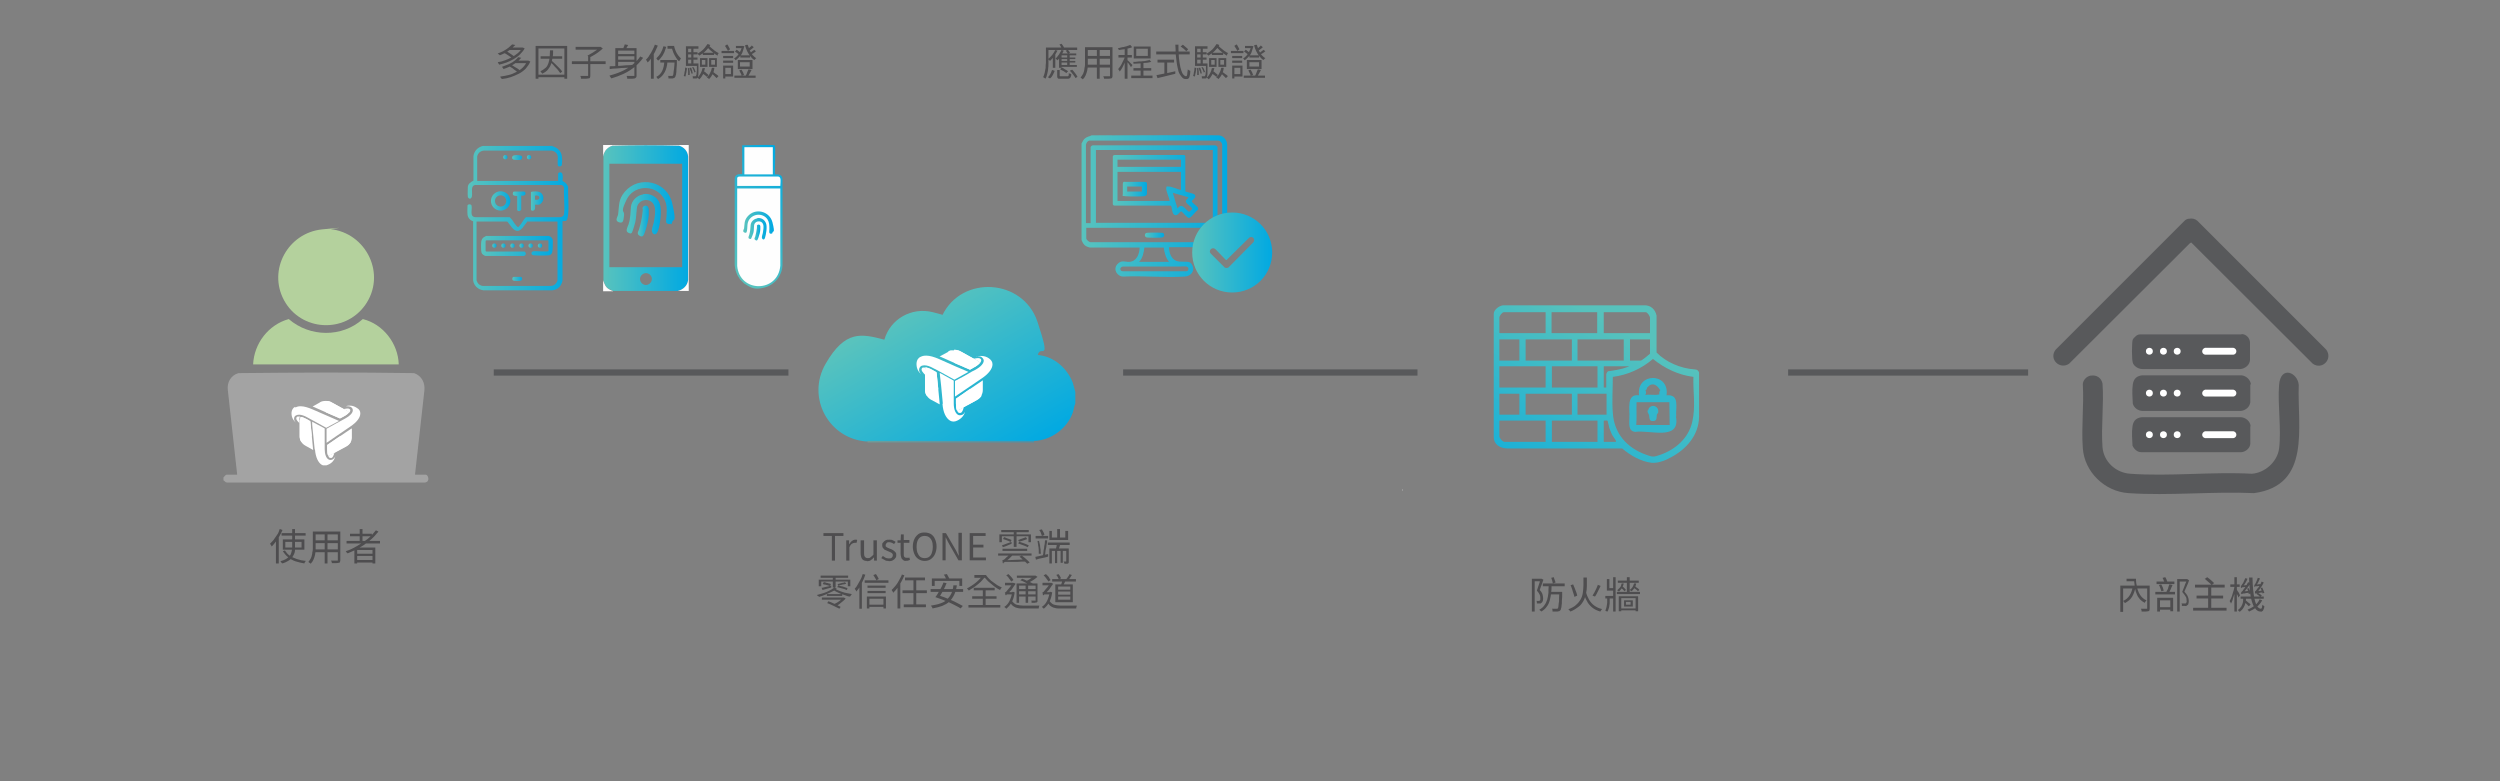 <svg xmlns="http://www.w3.org/2000/svg" xmlns:xlink="http://www.w3.org/1999/xlink" viewBox="0 0 800 250"><rect x="0" y="0" width="800" height="250" fill="#808080" stroke="none"/><defs><style>      .st0, .st1 {        fill: none;      }      .st2 {        fill: #58595b;      }      .st3 {        fill: url(#linear-gradient2);      }      .st4 {        fill: url(#linear-gradient1);      }      .st5 {        fill: url(#linear-gradient9);      }      .st6 {        fill: url(#linear-gradient3);      }      .st7 {        fill: url(#linear-gradient6);      }      .st8 {        fill: url(#linear-gradient8);      }      .st9 {        fill: url(#linear-gradient7);      }      .st10 {        fill: url(#linear-gradient5);      }      .st11 {        fill: url(#linear-gradient4);      }      .st12 {        fill: #414042;      }      .st13 {        fill: url(#linear-gradient31);      }      .st14 {        fill: url(#linear-gradient30);      }      .st15 {        fill: url(#linear-gradient28);      }      .st16 {        fill: url(#linear-gradient29);      }      .st17 {        fill: url(#linear-gradient18);      }      .st18 {        fill: url(#linear-gradient13);      }      .st19 {        fill: url(#linear-gradient12);      }      .st20 {        fill: url(#linear-gradient15);      }      .st21 {        fill: url(#linear-gradient16);      }      .st22 {        fill: url(#linear-gradient11);      }      .st23 {        fill: url(#linear-gradient10);      }      .st24 {        fill: url(#linear-gradient17);      }      .st25 {        fill: url(#linear-gradient14);      }      .st26 {        fill: url(#linear-gradient19);      }      .st27 {        fill: url(#linear-gradient23);      }      .st28 {        fill: url(#linear-gradient22);      }      .st29 {        fill: url(#linear-gradient24);      }      .st30 {        fill: url(#linear-gradient25);      }      .st31 {        fill: url(#linear-gradient21);      }      .st32 {        fill: url(#linear-gradient20);      }      .st33 {        fill: url(#linear-gradient27);      }      .st34 {        fill: url(#linear-gradient26);      }      .st35 {        fill: url(#linear-gradient);      }      .st36 {        fill: #b4d19d;      }      .st37 {        isolation: isolate;      }      .st38 {        clip-path: url(#clippath-17);      }      .st39 {        clip-path: url(#clippath-19);      }      .st40 {        clip-path: url(#clippath-11);      }      .st41 {        clip-path: url(#clippath-16);      }      .st42 {        clip-path: url(#clippath-18);      }      .st43 {        clip-path: url(#clippath-10);      }      .st44 {        clip-path: url(#clippath-15);      }      .st45 {        clip-path: url(#clippath-13);      }      .st46 {        clip-path: url(#clippath-14);      }      .st47 {        clip-path: url(#clippath-12);      }      .st48 {        clip-path: url(#clippath-27);      }      .st49 {        clip-path: url(#clippath-26);      }      .st50 {        clip-path: url(#clippath-20);      }      .st51 {        clip-path: url(#clippath-21);      }      .st52 {        clip-path: url(#clippath-22);      }      .st53 {        clip-path: url(#clippath-23);      }      .st54 {        clip-path: url(#clippath-24);      }      .st55 {        clip-path: url(#clippath-25);      }      .st56 {        mix-blend-mode: multiply;      }      .st57 {        clip-path: url(#clippath-1);      }      .st58 {        clip-path: url(#clippath-3);      }      .st59 {        clip-path: url(#clippath-4);      }      .st60 {        clip-path: url(#clippath-2);      }      .st61 {        clip-path: url(#clippath-7);      }      .st62 {        clip-path: url(#clippath-6);      }      .st63 {        clip-path: url(#clippath-9);      }      .st64 {        clip-path: url(#clippath-8);      }      .st65 {        clip-path: url(#clippath-5);      }      .st66 {        fill: #31b7cd;      }      .st67 {        fill: #fff;      }      .st68 {        fill: #a3a3a3;      }      .st1 {        stroke: #58595b;        stroke-miterlimit: 10;        stroke-width: 2px;      }      .st69 {        fill: #46bdc4;      }      .st70 {        opacity: .8;      }      .st71 {        fill: #fefefe;      }      .st72 {        clip-path: url(#clippath);      }      .st73 {        fill: #fdfdfd;      }    </style><linearGradient id="linear-gradient" x1="287.9" y1="100.2" x2="317.2" y2="150.9" gradientUnits="userSpaceOnUse"><stop offset="0" stop-color="#59c3bd"></stop><stop offset="1" stop-color="#01a9e2"></stop></linearGradient><linearGradient id="linear-gradient1" x1="297.5" y1="129.8" x2="310.9" y2="153" xlink:href="#linear-gradient"></linearGradient><linearGradient id="linear-gradient2" x1="157.1" y1="64.3" x2="163.3" y2="64.3" xlink:href="#linear-gradient"></linearGradient><linearGradient id="linear-gradient3" x1="169.8" y1="64.3" x2="173.9" y2="64.3" xlink:href="#linear-gradient"></linearGradient><linearGradient id="linear-gradient4" x1="164.1" y1="64.3" x2="168.2" y2="64.3" xlink:href="#linear-gradient"></linearGradient><linearGradient id="linear-gradient5" x1="149.4" y1="69.8" x2="181.7" y2="69.8" xlink:href="#linear-gradient"></linearGradient><linearGradient id="linear-gradient6" x1="154" y1="78.7" x2="177" y2="78.7" xlink:href="#linear-gradient"></linearGradient><linearGradient id="linear-gradient7" x1="163.9" y1="89.3" x2="167.1" y2="89.3" xlink:href="#linear-gradient"></linearGradient><linearGradient id="linear-gradient8" x1="160.4" y1="78.6" x2="161.8" y2="78.6" xlink:href="#linear-gradient"></linearGradient><linearGradient id="linear-gradient9" x1="169.2" y1="78.6" x2="170.5" y2="78.6" xlink:href="#linear-gradient"></linearGradient><linearGradient id="linear-gradient10" x1="157.5" y1="78.6" x2="158.9" y2="78.6" xlink:href="#linear-gradient"></linearGradient><linearGradient id="linear-gradient11" x1="172.1" y1="78.6" x2="173.4" y2="78.6" xlink:href="#linear-gradient"></linearGradient><linearGradient id="linear-gradient12" x1="163.4" y1="78.6" x2="164.7" y2="78.6" xlink:href="#linear-gradient"></linearGradient><linearGradient id="linear-gradient13" x1="166.3" y1="78.6" x2="167.6" y2="78.6" xlink:href="#linear-gradient"></linearGradient><linearGradient id="linear-gradient14" x1="163.9" y1="50.4" x2="167.1" y2="50.4" xlink:href="#linear-gradient"></linearGradient><linearGradient id="linear-gradient15" x1="161" y1="50.3" x2="162.4" y2="50.3" xlink:href="#linear-gradient"></linearGradient><linearGradient id="linear-gradient16" x1="168.6" y1="50.3" x2="170" y2="50.3" xlink:href="#linear-gradient"></linearGradient><linearGradient id="linear-gradient17" x1="193" y1="69.8" x2="220.2" y2="69.8" xlink:href="#linear-gradient"></linearGradient><linearGradient id="linear-gradient18" x1="197.5" y1="65" x2="215.4" y2="65" xlink:href="#linear-gradient"></linearGradient><linearGradient id="linear-gradient19" x1="200.4" y1="68.4" x2="211.4" y2="68.4" xlink:href="#linear-gradient"></linearGradient><linearGradient id="linear-gradient20" x1="204.1" y1="70.8" x2="207.6" y2="70.8" xlink:href="#linear-gradient"></linearGradient><linearGradient id="linear-gradient21" x1="230.5" y1="63.6" x2="268.6" y2="63.6" gradientTransform="translate(21.4 200) rotate(-45)" xlink:href="#linear-gradient"></linearGradient><linearGradient id="linear-gradient22" x1="271.1" y1="49.4" x2="280.4" y2="49.4" gradientTransform="translate(-33.1 21.9)" xlink:href="#linear-gradient"></linearGradient><linearGradient id="linear-gradient23" x1="272.6" y1="51.1" x2="278.3" y2="51.1" gradientTransform="translate(-33.1 21.9)" xlink:href="#linear-gradient"></linearGradient><linearGradient id="linear-gradient24" x1="274.5" y1="52.4" x2="276.3" y2="52.4" gradientTransform="translate(-33.1 21.9)" xlink:href="#linear-gradient"></linearGradient><clipPath id="clippath"><rect class="st0" x="93.1" y="127.3" width="22.4" height="22.4"></rect></clipPath><clipPath id="clippath-1"><rect class="st0" x="93.1" y="127.3" width="22.4" height="22.4"></rect></clipPath><clipPath id="clippath-2"><rect class="st0" x="93.1" y="127.3" width="22.4" height="22.4"></rect></clipPath><clipPath id="clippath-3"><path class="st0" d="M112.5,137.1c-2.9,1.9-6.9,4.7-7.8,5.3v1.4c0,.9.1,1.5.3,2,.3,0,.6-.2.8-.3,0,0,0,0,.1,0l1.9-1,.4-.2,2.6-1.4c1.1-.6,1.8-1.7,1.8-2.9v-2.8s0,0-.1,0M95.9,134.3h0s0,0,0,0h0s0,0,0,0v5.4c0,1.2.7,2.3,1.8,2.9l2.5,1.4s0,0,0-.1c-.3-3.4-.8-8-.9-9.1l-1.2-.7c-.8-.4-1.5-.7-1.9-.7,0,.3-.2.6-.2,1M102.5,128.7l-2.5,1.4s0,0,.1,0c3.2,1.4,7.7,3.4,8.7,3.8l1.3-.7c.8-.4,1.3-.9,1.6-1.2-.2-.2-.5-.4-.8-.6l-4.9-2.7c-.5-.3-1.1-.4-1.8-.4s-1.2.1-1.8.4"></path></clipPath><clipPath id="clippath-4"><path class="st0" d="M112.5,137.1c-2.9,1.9-6.9,4.7-7.8,5.3v1.4c0,.9.1,1.5.3,2,.3,0,.7-.2,1-.4l1.8-1,.5-.3,2.6-1.4c1.1-.6,1.8-1.7,1.8-2.9v-2.8s0,0-.1,0M95.9,134.3v5.4c0,1.2.7,2.3,1.8,2.9l2.5,1.4s0,0,0-.1c-.3-3.4-.8-8-.9-9.1l-1.2-.7c-.8-.4-1.5-.7-1.9-.7,0,.3-.2.6-.2,1M102.5,128.7l-2.5,1.4s0,0,.1,0c3.2,1.4,7.7,3.4,8.7,3.8l1.3-.7c.8-.4,1.3-.9,1.6-1.2-.2-.2-.5-.4-.8-.6l-4.9-2.7c-.5-.3-1.1-.4-1.8-.4s-1.2.1-1.8.4"></path></clipPath><clipPath id="clippath-5"><rect class="st0" x="95.5" y="132.2" width="8.8" height="9.7"></rect></clipPath><clipPath id="clippath-6"><polygon class="st0" points="104.3 137.1 95.5 141.9 95.5 132.2 104.3 137.1"></polygon></clipPath><clipPath id="clippath-7"><rect class="st0" x="104.3" y="137.1" width="8.8" height="9.7"></rect></clipPath><clipPath id="clippath-8"><polygon class="st0" points="104.3 137.1 113 141.9 104.3 146.7 104.3 137.1"></polygon></clipPath><clipPath id="clippath-9"><rect class="st0" x="104.3" y="127.4" width="8.8" height="9.7"></rect></clipPath><clipPath id="clippath-10"><polygon class="st0" points="104.3 137.1 104.3 127.4 113 132.2 104.3 137.1"></polygon></clipPath><clipPath id="clippath-11"><path class="st0" d="M94.4,130.2c-.6.3-1,.9-1.1,1.7-.1,1.3.3,2.3,1.3,3.3-.3-.4-.5-.8-.5-1.2,0-.7.4-1,.7-1.1.2-.1.5-.2.9-.2.7,0,1.7.3,2.7.9l1.1.6,4.9,2.7,4.1-2.2c-1.3-.6-5.5-2.4-8.5-3.7-1.4-.6-2.7-1-3.8-1-.6,0-1.2.1-1.6.4"></path></clipPath><clipPath id="clippath-12"><path class="st0" d="M100.8,143.9c.2,2.4,1,4.1,2.1,4.8.6.4,1.3.4,2.1,0,1.2-.5,2-1.4,2.3-2.7-.2.5-.5.8-.8,1-.6.3-1.1.2-1.4,0-.7-.4-1.2-1.6-1.2-3.3v-6.6l-4.1-2.2c.1,1.4.6,5.7.9,8.9"></path></clipPath><clipPath id="clippath-13"><path class="st0" d="M110.8,130c.6,0,1,0,1.4.2.6.3.7.8.7,1.1,0,.8-.9,1.8-2.4,2.6l-1.1.6-2.2,1.2-2.7,1.5v4.5c1.2-.8,4.9-3.4,7.6-5.2,2.1-1.4,3.2-2.9,3.2-4.2,0-.7-.3-1.3-1-1.7-.7-.5-1.5-.8-2.3-.8-.4,0-.8,0-1.3.2"></path></clipPath><clipPath id="clippath-14"><rect class="st0" x="293" y="111" width="24.7" height="24.7"></rect></clipPath><clipPath id="clippath-15"><rect class="st0" x="293" y="111" width="24.7" height="24.7"></rect></clipPath><clipPath id="clippath-16"><rect class="st0" x="293" y="111" width="24.7" height="24.7"></rect></clipPath><clipPath id="clippath-17"><path class="st0" d="M314.5,121.7c-3.2,2.1-7.6,5.2-8.6,5.9v1.5c0,1,.1,1.7.3,2.2.3,0,.6-.2.9-.3,0,0,0,0,.1,0l2.1-1.2.4-.2,2.9-1.6c1.2-.7,1.9-1.9,1.9-3.2v-3.1s0,0-.1,0M296,118.7h0s0,0,0,0h0s0,0,0,0v6c0,1.3.7,2.5,1.9,3.2l2.8,1.5c0,0,0-.1,0-.2-.3-3.7-.9-8.9-1-10.1l-1.4-.8c-.9-.5-1.6-.7-2.1-.8-.1.3-.2.7-.2,1.1M303.4,112.6l-2.8,1.5c0,0,.1,0,.2,0,3.5,1.6,8.5,3.7,9.6,4.2l1.4-.8c.9-.5,1.5-1,1.8-1.4-.3-.3-.6-.5-.9-.7l-5.4-3c-.6-.3-1.3-.5-1.9-.5s-1.3.2-1.9.5"></path></clipPath><clipPath id="clippath-18"><path class="st0" d="M314.5,121.7c-3.2,2.1-7.6,5.2-8.6,5.9v1.5c0,1,.1,1.7.3,2.2.4,0,.7-.2,1.1-.4l2-1.1.6-.3,2.9-1.6c1.2-.7,1.9-1.9,1.9-3.2v-3.1s0,0-.1,0M296,118.8v6c0,1.3.7,2.5,1.9,3.2l2.8,1.5c0,0,0-.1,0-.2-.3-3.7-.9-8.9-1-10.1l-1.4-.8c-.9-.5-1.6-.7-2.1-.8-.1.3-.2.7-.2,1.1M303.4,112.6l-2.8,1.5c0,0,.1,0,.2,0,3.5,1.6,8.5,3.7,9.6,4.2l1.4-.8c.9-.5,1.5-1,1.8-1.4-.3-.3-.6-.5-.9-.7l-5.4-3c-.6-.3-1.3-.5-1.9-.5s-1.3.2-1.9.5"></path></clipPath><clipPath id="clippath-19"><rect class="st0" x="295.6" y="116.4" width="9.7" height="10.7"></rect></clipPath><clipPath id="clippath-20"><polygon class="st0" points="305.3 121.7 295.6 127.1 295.6 116.4 305.3 121.7"></polygon></clipPath><clipPath id="clippath-21"><rect class="st0" x="305.3" y="121.7" width="9.7" height="10.7"></rect></clipPath><clipPath id="clippath-22"><polygon class="st0" points="305.3 121.7 315 127.1 305.3 132.4 305.3 121.7"></polygon></clipPath><clipPath id="clippath-23"><rect class="st0" x="305.3" y="111" width="9.7" height="10.7"></rect></clipPath><clipPath id="clippath-24"><polygon class="st0" points="305.3 121.7 305.3 111 315 116.4 305.3 121.7"></polygon></clipPath><clipPath id="clippath-25"><path class="st0" d="M294.5,114.2c-.7.4-1.1,1-1.2,1.9-.1,1.4.3,2.6,1.4,3.6-.3-.4-.6-.9-.6-1.3,0-.7.4-1.1.7-1.3.3-.1.6-.2,1-.2.8,0,1.8.3,3,1l1.2.6,5.4,3,4.5-2.5c-1.5-.6-6.1-2.6-9.4-4.1-1.6-.7-3-1.1-4.1-1.1-.7,0-1.3.1-1.8.4"></path></clipPath><clipPath id="clippath-26"><path class="st0" d="M301.6,129.3c.2,2.7,1.1,4.5,2.4,5.3.7.4,1.5.4,2.3,0,1.3-.6,2.2-1.6,2.6-3-.2.5-.5.9-.9,1.1-.7.3-1.2.2-1.5,0-.8-.5-1.3-1.8-1.3-3.6v-7.3l-4.5-2.5c.2,1.5.7,6.3,1,9.8"></path></clipPath><clipPath id="clippath-27"><path class="st0" d="M312.5,114c.6,0,1.1,0,1.5.2.6.4.8.9.8,1.2,0,.9-1,2-2.6,2.9l-1.2.6-2.4,1.4-3,1.6v5c1.3-.9,5.4-3.7,8.4-5.7,2.3-1.5,3.6-3.2,3.6-4.6,0-.8-.4-1.4-1.1-1.9-.8-.6-1.7-.8-2.6-.8-.4,0-.9,0-1.4.2"></path></clipPath><linearGradient id="linear-gradient25" x1="346" y1="65.9" x2="392.7" y2="65.9" xlink:href="#linear-gradient"></linearGradient><linearGradient id="linear-gradient26" x1="348.9" y1="43.3" x2="389.8" y2="43.3" xlink:href="#linear-gradient"></linearGradient><linearGradient id="linear-gradient27" x1="366.3" y1="75.2" x2="372.5" y2="75.2" xlink:href="#linear-gradient"></linearGradient><linearGradient id="linear-gradient28" x1="356.1" y1="59.7" x2="383.4" y2="59.7" xlink:href="#linear-gradient"></linearGradient><linearGradient id="linear-gradient29" x1="359.2" y1="60.5" x2="367" y2="60.5" xlink:href="#linear-gradient"></linearGradient><linearGradient id="linear-gradient30" x1="381.5" y1="80.8" x2="407.1" y2="80.8" xlink:href="#linear-gradient"></linearGradient><linearGradient id="linear-gradient31" x1="532.4" y1="531.4" x2="351" y2="874.5" gradientTransform="translate(439 12.6) scale(.2)" gradientUnits="userSpaceOnUse"><stop offset="0" stop-color="#57c2bc"></stop><stop offset="1" stop-color="#00a9e2"></stop></linearGradient></defs><g class="st37"><g id="Layer_1"><g id="_x34_dPjrD.tif"><g><path class="st36" d="M105.6,73.3c11.7,1.2,18.2,14.6,11.2,24.4-6.6,9.1-20.5,8.3-25.9-1.6-5.3-9.8,1.3-21.6,12.2-22.7s1.8,0,2.5,0Z"></path><path class="st68" d="M71.5,152.8c.2-.2.7-.9,1-.9h3.4l-3-27.1c-.3-2.5,1-4.7,3.4-5.4,18.7-.2,37.5-.3,56.2,0,2.4.8,3.6,3.1,3.3,5.6l-3,26.9h3.4c.9,0,1.5,2.3-.2,2.5h-63.4c-.5,0-.7-.5-1.1-.7v-.9Z"></path><path class="st36" d="M127.6,116.6h-46.6c.3-6.7,4.9-12.7,11.4-14.5,6.7,5.8,17,6,23.7,0,6.5,1.6,11.3,7.8,11.5,14.5Z"></path></g></g><g id="TFSwn2.tif"><g><path class="st35" d="M277.6,141.3c-12.3-.7-19.7-14-13.4-24.9s11.5-9.6,18.8-7.7c1.9-6.7,8.8-10.5,15.5-8.8s2,.8,3,1.1c6.2-13.1,25.9-11.9,30.5,2s.9,7,.1,10.6c5.1.4,9.4,4.2,11.2,8.9l.8,2.9v3.7c-.4.9-.5,2-.8,2.9-1.8,5.1-6.9,8.9-12.4,9.1h-53.3Z"></path><rect class="st4" x="277.6" y="141.3" width="53.3" height=".2"></rect></g></g><line class="st1" x1="158" y1="119.2" x2="252.3" y2="119.2"></line><line class="st1" x1="359.4" y1="119.2" x2="453.6" y2="119.2"></line><line class="st1" x1="572.2" y1="119.2" x2="649" y2="119.2"></line><g class="st70"><path class="st12" d="M266.2,179.4v-7.9h-2.7v-.9h6.4v.9h-2.7v7.9h-1.1Z"></path><path class="st12" d="M270.8,179.4v-6.5h.9v1.2h.1c.2-.4.5-.7.8-1,.3-.2.7-.4,1-.4s.3,0,.4,0c.1,0,.2,0,.3.1l-.2.9c-.1,0-.2,0-.3,0s-.2,0-.3,0c-.3,0-.5.1-.9.3-.3.2-.6.6-.8,1.2v4.2h-1.1Z"></path><path class="st12" d="M277.4,179.5c-.7,0-1.2-.2-1.5-.6-.3-.4-.5-1.1-.5-1.9v-4.1h1.1v4c0,.6,0,1,.3,1.3.2.3.5.4.9.4s.6,0,.9-.3c.3-.2.6-.5.9-.8v-4.6h1.1v6.5h-.9v-1h-.1c-.3.4-.6.6-1,.9-.3.2-.7.3-1.2.3Z"></path><path class="st12" d="M284.4,179.5c-.5,0-.9,0-1.3-.3-.4-.2-.8-.4-1.1-.6l.5-.7c.3.2.6.4.9.6.3.1.7.2,1,.2s.8,0,1-.3c.2-.2.3-.4.3-.7s0-.4-.2-.6c-.1-.1-.3-.3-.6-.4-.2-.1-.5-.2-.7-.3-.3-.1-.6-.3-.9-.4-.3-.1-.5-.3-.7-.6-.2-.2-.3-.5-.3-.9s0-.7.3-.9c.2-.3.4-.5.8-.7.3-.2.7-.2,1.2-.2s.8,0,1.1.2c.3.1.6.3.9.5l-.5.7c-.2-.2-.5-.3-.7-.4-.2-.1-.5-.2-.8-.2-.4,0-.7,0-.9.3-.2.2-.3.4-.3.7s0,.4.2.5c.1.1.3.2.5.3s.4.2.7.3c.2,0,.5.2.7.3.2.1.4.2.6.4.2.1.3.3.5.5s.2.5.2.8,0,.7-.3,1c-.2.3-.4.5-.8.7-.3.2-.8.3-1.3.3Z"></path><path class="st12" d="M290.1,179.5c-.5,0-.8,0-1.1-.3-.3-.2-.5-.4-.6-.8s-.2-.7-.2-1.1v-3.6h-1v-.8h1c0,0,.1-1.9.1-1.9h.9v1.8h1.8v.9h-1.8v3.6c0,.4,0,.7.2.9.1.2.4.3.8.3s.2,0,.4,0c.1,0,.3,0,.4-.1l.2.8c-.2,0-.4.1-.6.2s-.4,0-.6,0Z"></path><path class="st12" d="M295.9,179.5c-.7,0-1.4-.2-2-.6-.6-.4-1-.9-1.3-1.6-.3-.7-.5-1.5-.5-2.4s.2-1.8.5-2.4c.3-.7.8-1.2,1.3-1.6.6-.4,1.2-.5,2-.5s1.4.2,2,.5c.6.4,1,.9,1.3,1.6.3.7.5,1.5.5,2.4s-.2,1.7-.5,2.4c-.3.7-.8,1.2-1.3,1.6-.6.4-1.2.6-2,.6ZM295.9,178.6c.5,0,1-.1,1.4-.4.4-.3.7-.7.9-1.3s.3-1.2.3-1.9-.1-1.4-.3-1.9-.5-.9-.9-1.2c-.4-.3-.9-.4-1.4-.4s-1,.1-1.4.4c-.4.3-.7.7-.9,1.2s-.3,1.2-.3,1.9.1,1.4.3,1.9.5,1,.9,1.3c.4.3.9.4,1.4.4Z"></path><path class="st12" d="M301.6,179.4v-8.8h1.1l3.2,5.5.9,1.8h0c0-.4,0-.9-.1-1.4,0-.5,0-.9,0-1.4v-4.6h1.1v8.8h-1.1l-3.2-5.6-.9-1.8h0c0,.4,0,.9,0,1.4s0,.9,0,1.4v4.6h-1Z"></path><path class="st12" d="M310.3,179.4v-8.8h5.1v.9h-4v2.8h3.3v.9h-3.3v3.2h4.1v.9h-5.2Z"></path><path class="st12" d="M319.4,177.1h10.7v.7h-10.7v-.7ZM319.7,171h10.2v2.5h-.8v-1.9h-8.5v1.9h-.8v-2.5ZM320.4,169.6h8.8v.7h-8.8v-.7ZM320.6,174.5c.4-.1.9-.3,1.4-.5.5-.2,1.1-.4,1.7-.6v.6c-.4.2-.9.4-1.4.6-.5.2-1,.4-1.4.5l-.3-.7ZM320.9,180.2c0,0,0-.2,0-.3,0-.1,0-.2-.1-.3,0-.1,0-.2-.1-.3,0,0,.2,0,.3-.1.1,0,.2-.1.4-.2,0,0,.2-.2.4-.4.2-.2.4-.4.7-.6.2-.2.5-.5.7-.7l.9.3c-.4.4-.8.8-1.2,1.2-.4.4-.9.7-1.3,1h0c-.1,0-.2.1-.3.2,0,0-.1,0-.2.1,0,0,0,.1,0,.2ZM320.8,175.6h7.9v.7h-7.9v-.7ZM320.9,180.2v-.6l.6-.3,6.9-.3c0,.1,0,.2,0,.4s0,.2,0,.3c-1.1,0-2,0-2.8.1-.8,0-1.5,0-2,0-.5,0-1,0-1.3,0-.3,0-.6,0-.8,0-.2,0-.3,0-.4,0-.1,0-.2,0-.3,0ZM321,172.4l.3-.5c.3,0,.5.2.8.3.3.1.6.2.9.3.3.1.5.2.7.3l-.3.6c-.2,0-.4-.2-.7-.3-.3-.1-.5-.2-.8-.3s-.6-.2-.9-.3ZM324.4,169.9h.9v5.1h-.9v-5.1ZM328.3,171.9l.4.6c-.2.1-.5.2-.8.3-.3.1-.6.2-.9.3s-.6.2-.9.2l-.3-.5c.3,0,.5-.2.8-.3.3-.1.6-.2.9-.3.3-.1.6-.2.8-.3ZM325.8,174l.3-.6c.3,0,.7.2,1.1.3.4.1.7.3,1.1.4.3.1.6.3.9.4l-.3.6c-.2-.1-.5-.2-.9-.4-.3-.1-.7-.3-1.1-.4-.4-.1-.7-.3-1.1-.4ZM326.3,178.1l.7-.3c.3.2.6.5.9.7.3.3.6.5.9.8.3.3.5.5.7.7l-.8.4c-.2-.2-.4-.5-.7-.7-.3-.3-.6-.5-.9-.8-.3-.3-.6-.5-.9-.8Z"></path><path class="st12" d="M331.3,178.2c.5-.1,1.1-.2,1.9-.4.7-.2,1.5-.4,2.2-.5v.8c-.6.2-1.3.4-2,.5s-1.3.3-1.9.5l-.2-.9ZM331.4,171.5h4v.8h-4v-.8ZM331.8,173.1h.7c0,.3.2.8.3,1.3,0,.5.1,1,.2,1.5,0,.5,0,.9.1,1.3h-.7c0-.3,0-.7,0-1.2s-.1-1-.2-1.5c0-.5-.2-1-.2-1.4ZM332.6,169.6l.8-.2c.2.3.3.6.5.9s.3.6.3.9l-.8.3c0-.2-.2-.5-.3-.9s-.3-.6-.5-.9ZM334.3,172.9h.8c0,.5-.1,1-.2,1.4,0,.4-.1.9-.2,1.3s-.2.9-.2,1.3c0,.4-.2.8-.2,1.1h-.6c0-.5.2-.8.2-1.3,0-.4.1-.9.2-1.3,0-.5.1-.9.2-1.3,0-.4.1-.9.1-1.2ZM335.3,173.6h7v.8h-7v-.8ZM335.7,175.5h6v.8h-5.1v4h-.8v-4.8ZM335.8,169.9h.8v2.1h4.3v-2.1h.9v2.9h-6v-2.9ZM337.6,175.8h.7v4.4h-.7v-4.4ZM338.3,173.9l1,.2c-.1.3-.2.7-.3,1-.1.4-.2.7-.3.9l-.8-.2c0-.3.1-.6.2-1,0-.4.1-.7.2-1ZM338.3,169.3h.9v3.1h-.9v-3.1ZM339.4,175.8h.7v4.3h-.7v-4.3ZM341.2,175.5h.8v4c0,.2,0,.3,0,.5s-.1.2-.2.3-.3.1-.5.1-.4,0-.7,0c0-.1,0-.2-.1-.4,0-.1-.1-.3-.2-.3.2,0,.3,0,.5,0s.2,0,.3,0c0,0,.1,0,.1-.1v-4Z"></path><path class="st12" d="M267,188l.8.4c-.5.4-1,.7-1.7,1-.6.3-1.3.6-2,.9-.7.3-1.3.5-2,.7,0,0-.1-.1-.2-.2s-.2-.2-.3-.2-.2-.1-.2-.2c.7-.2,1.4-.4,2.1-.6.7-.2,1.3-.5,1.9-.8.6-.3,1.1-.6,1.6-1ZM261.9,185.5h10.2v2.1h-.8v-1.5h-8.5v1.5h-.8v-2.1ZM262.6,184.2h8.8v.7h-8.8v-.7ZM262.9,188.1c.4,0,.9-.2,1.4-.3.5-.1,1.1-.2,1.7-.4v.6c-.4.1-.9.3-1.4.4-.5.1-.9.3-1.4.4l-.3-.7ZM263,191.2h6.9v.7h-6.9v-.7ZM263.3,186.8l.3-.5c.3,0,.5,0,.8.2.3,0,.6.1.8.2.3,0,.5.1.7.2l-.3.6c-.2,0-.4-.1-.7-.2-.3,0-.5-.2-.8-.2-.3,0-.6-.1-.8-.2ZM264.6,190.1h4.9v.6h-4.9v-.6ZM264.7,193l.4-.6c.3.1.7.3,1,.4.4.2.7.3,1.1.5s.7.3,1,.5c.3.1.6.3.8.4l-.4.6c-.2-.1-.5-.3-.8-.4-.3-.2-.7-.3-1-.5-.4-.2-.7-.3-1.1-.5s-.7-.3-1-.4ZM266.5,184.4h.9v3.6h-.9v-3.6ZM267.2,188.4c.2.2.6.3,1,.5.4.2.8.3,1.3.5s1,.3,1.5.4c.5.1,1.1.2,1.6.3,0,0-.2.2-.3.4-.1.1-.2.3-.3.4-.5,0-1-.2-1.5-.4-.5-.2-1-.3-1.5-.5-.5-.2-.9-.4-1.3-.6-.4-.2-.7-.4-1-.6l.5-.4ZM269.7,191.2h.3s.6.3.6.3c-.2.3-.5.6-.9.9-.4.3-.7.6-1.1.9-.4.3-.7.5-1.1.6,0,0-.1-.2-.3-.3-.1-.1-.2-.2-.3-.3.3-.1.6-.3,1-.5.4-.2.7-.5,1-.7.3-.3.6-.5.8-.7v-.2ZM267.9,187.9l.3-.5c.3,0,.7.1,1,.2.4,0,.7.2,1.1.3.3.1.6.2.9.3l-.2.6c-.2,0-.5-.2-.8-.3-.3-.1-.7-.2-1.1-.3-.4-.1-.7-.2-1.1-.3ZM270.4,186.3l.4.5c-.2,0-.5.2-.8.2s-.6.1-.9.2c-.3,0-.6.1-.8.2l-.3-.5c.2,0,.5-.1.8-.2.3,0,.6-.2.9-.2.3,0,.5-.2.7-.2Z"></path><path class="st12" d="M276.1,183.7l.8.2c-.2.7-.5,1.3-.8,2-.3.7-.7,1.3-1,1.9s-.8,1.1-1.1,1.5c0,0,0-.1-.1-.3,0-.1-.1-.2-.2-.3,0-.1-.1-.2-.2-.3.4-.4.7-.8,1-1.4.3-.5.6-1.1.9-1.6s.5-1.2.7-1.8ZM275,186.9l.8-.8h0v8.7h-.8v-7.9ZM276.7,185.7h7.6v.8h-7.6v-.8ZM277.4,190.9h6.1v3.8h-.8v-3.1h-4.5v3.1h-.8v-3.9ZM277.6,187.4h5.8v.7h-5.8v-.7ZM277.6,189.1h5.8v.7h-5.8v-.7ZM277.9,193.5h5.1v.7h-5.1v-.7ZM279.5,184l.8-.3c.2.2.3.5.5.8s.3.5.4.8l-.8.4c0-.2-.2-.5-.4-.8-.2-.3-.3-.6-.5-.8Z"></path><path class="st12" d="M288.5,183.8l.9.3c-.3.7-.6,1.4-1,2.1s-.8,1.3-1.2,1.9c-.4.6-.9,1.1-1.4,1.6,0,0,0-.2-.1-.3,0-.1-.1-.2-.2-.3,0-.1-.1-.2-.2-.3.4-.4.9-.9,1.3-1.4.4-.5.8-1.1,1.1-1.7.3-.6.7-1.2.9-1.8ZM287.2,187l.9-.9h0v8.6h-.9v-7.8ZM288.8,188.9h7.8v.9h-7.8v-.9ZM289.2,193.4h7.1v.9h-7.1v-.9ZM289.6,184.8h6.4v.9h-6.4v-.9ZM292.3,185.3h.9v8.4h-.9v-8.4Z"></path><path class="st12" d="M297.8,188.5h10.4v.9h-10.4v-.9ZM305.1,187.3h1.1c-.2,1.3-.5,2.3-.9,3.1s-.9,1.5-1.5,2.1c-.6.6-1.4,1-2.3,1.4-.9.3-1.9.6-3.1.8,0,0,0-.2-.1-.3,0-.1-.1-.2-.2-.3,0-.1-.2-.2-.2-.3,1.2-.2,2.2-.4,3-.7.9-.3,1.6-.7,2.1-1.2s1-1.1,1.4-1.9.6-1.7.7-2.8ZM298.1,185.1h9.8v2.4h-.9v-1.6h-7.9v1.6h-.9v-2.4ZM299.3,191.1c.2-.3.5-.6.7-1,.2-.4.5-.8.7-1.2.2-.4.5-.8.7-1.3s.4-.8.5-1.2l1,.2c-.2.4-.3.8-.5,1.2s-.4.8-.6,1.2c-.2.4-.5.8-.7,1.2-.2.4-.4.7-.6.9h-1.1ZM299.3,191.1l.6-.7c.7.2,1.4.4,2.2.7.8.3,1.5.6,2.2.9.7.3,1.4.6,2.1,1,.6.3,1.2.6,1.7.9l-.7.8c-.4-.3-1-.6-1.6-.9s-1.3-.7-2-1c-.7-.3-1.5-.6-2.2-.9s-1.5-.5-2.2-.8ZM302,183.9l1-.2c.2.3.3.5.5.9.2.3.3.6.4.8l-1,.3c0-.2-.2-.5-.3-.8-.1-.3-.3-.6-.5-.9Z"></path><path class="st12" d="M314.6,184l.7.5c-.3.4-.7.8-1.1,1.3s-.9.8-1.3,1.2c-.5.4-1,.8-1.5,1.1-.5.3-1,.6-1.4.9,0-.1-.1-.2-.3-.4-.1-.1-.2-.3-.3-.3.5-.2.9-.5,1.4-.8.5-.3,1-.7,1.4-1,.5-.4.9-.8,1.3-1.2.4-.4.7-.8,1-1.2ZM309.9,193.6h10.2v.8h-10.2v-.8ZM311.1,190.8h7.8v.8h-7.8v-.8ZM311.6,188.1h6.7v.8h-6.7v-.8ZM311.8,184h3.6v.9h-3.6v-.9ZM314.5,184h1c.3.4.6.8,1,1.2.4.4.8.8,1.3,1.1s.9.7,1.4,1c.5.3,1,.5,1.4.7,0,0-.1.1-.2.2s-.2.2-.2.3c0,0-.1.2-.2.3-.6-.3-1.3-.7-1.9-1.2-.6-.5-1.2-1-1.8-1.5-.6-.6-1.1-1.1-1.5-1.7h-.3v-.5ZM314.5,188.5h.9v5.6h-.9v-5.6Z"></path><path class="st12" d="M323.9,189.4h.4s.4.2.4.2c-.2,1.3-.5,2.3-1,3.2-.5.9-1.1,1.5-1.7,2,0,0,0-.1-.2-.2,0,0-.1-.2-.2-.2s-.1-.1-.2-.2c.6-.4,1.2-1,1.6-1.8.4-.8.7-1.7.9-2.8v-.2ZM321.7,190.4c0,0,0-.2,0-.3s0-.2-.1-.3c0-.1,0-.2-.1-.2,0,0,.2,0,.3-.1,0,0,.2-.1.3-.3,0,0,.2-.2.4-.5.2-.2.4-.5.6-.7.2-.3.4-.5.6-.8.2-.3.3-.5.4-.6h0s.3-.1.3-.1l.6.3c-.1.2-.3.5-.5.7-.2.3-.4.6-.6.9-.2.3-.4.6-.7.8-.2.3-.4.5-.6.7-.1,0-.2.1-.3.2,0,0-.2.1-.2.2,0,0-.1.1-.1.2ZM321.6,186.5h2.6v.8h-2.6v-.8ZM321.7,190.4v-.7l.4-.2h2v.7h-1.7c-.2,0-.3,0-.4,0-.1,0-.2,0-.3.1ZM322,184.1l.7-.4c.2.2.4.4.6.6.2.2.4.4.6.7s.3.4.4.6l-.7.5c-.1-.2-.3-.4-.4-.6-.2-.2-.4-.5-.5-.7-.2-.2-.4-.5-.6-.6ZM323.7,192c.2.5.6.9,1,1.2.4.3.9.4,1.6.5s1.3.1,2.1.1c.4,0,.9,0,1.4,0,.5,0,1,0,1.5,0,.5,0,1,0,1.3,0,0,0,0,.1-.1.3,0,.1,0,.2-.1.3,0,.1,0,.2,0,.3-.4,0-.8,0-1.2,0-.4,0-.9,0-1.4,0-.5,0-.9,0-1.4,0-.7,0-1.3,0-1.9,0-.6,0-1-.2-1.5-.3-.4-.2-.8-.4-1.1-.7-.3-.3-.6-.7-.8-1.2l.6-.3ZM325.3,186.7h6.1v.7h-5.3v5.5h-.8v-6.2ZM325.4,184.2h6v.7h-6v-.7ZM325.8,188.5h5.7v.7h-5.7v-.7ZM325.8,190.2h5.7v.7h-5.7v-.7ZM326.5,185.7l.6-.5c.4.1.8.3,1.2.5.4.2.8.4,1.2.5.4.2.7.4,1,.5l-.6.6c-.2-.2-.6-.3-1-.5-.4-.2-.8-.4-1.2-.6-.4-.2-.8-.4-1.2-.5ZM328.2,187h.8v5.9h-.8v-5.9ZM331,184.2h.4s.6.4.6.4c-.3.2-.6.5-.9.7s-.7.5-1.1.7-.7.4-1.1.5c0,0-.1-.2-.2-.3,0-.1-.2-.2-.3-.3.3-.1.7-.3,1-.5.3-.2.6-.4.9-.6s.5-.4.7-.6v-.2ZM331.2,186.7h.8v5.3c0,.2,0,.4,0,.5,0,.1-.2.2-.3.3-.2,0-.4,0-.6.1-.3,0-.6,0-1,0,0-.1,0-.2,0-.4,0-.1,0-.3-.2-.3.3,0,.6,0,.8,0h.5c0,0,.1,0,.2,0s0,0,0-.1v-5.3Z"></path><path class="st12" d="M335.9,189.4h.4s.4.2.4.2c-.2,1.3-.5,2.3-1,3.2-.5.9-1.1,1.5-1.7,2,0,0,0-.1-.2-.2,0,0-.1-.2-.2-.2s-.1-.1-.2-.2c.6-.4,1.2-1,1.6-1.8.4-.8.7-1.7.9-2.8v-.2ZM333.7,190.4c0,0,0-.2,0-.3s0-.2-.1-.3c0-.1,0-.2-.1-.2,0,0,.2,0,.3-.1,0,0,.2-.1.3-.3,0,0,.2-.2.4-.5.2-.2.4-.5.6-.7.2-.3.4-.5.6-.8.2-.3.3-.5.4-.6h0s.3-.1.3-.1l.6.3c-.1.2-.3.5-.5.7-.2.3-.4.6-.6.9-.2.3-.4.6-.7.8-.2.3-.4.5-.6.7-.1,0-.2.1-.3.2,0,0-.2.1-.2.2,0,0-.1.1-.1.2ZM333.6,186.5h2.6v.8h-2.6v-.8ZM333.7,190.4v-.7l.4-.2h2v.7h-1.7c-.2,0-.3,0-.4,0-.1,0-.2,0-.3.1ZM334,184.1l.7-.4c.2.2.4.4.6.6.2.2.4.4.5.7s.3.4.4.6l-.7.5c-.1-.2-.2-.4-.4-.6-.2-.2-.3-.5-.5-.7-.2-.2-.4-.5-.6-.6ZM335.7,192c.2.5.6.9,1,1.2.4.3.9.4,1.6.5s1.3.1,2.1.1c.4,0,.9,0,1.4,0,.5,0,1,0,1.5,0,.5,0,1,0,1.3,0,0,0,0,.1-.1.3,0,.1,0,.2-.1.3,0,.1,0,.2,0,.3-.4,0-.8,0-1.2,0-.4,0-.9,0-1.4,0-.5,0-.9,0-1.4,0-.7,0-1.3,0-1.9,0-.6,0-1-.2-1.5-.3-.4-.2-.8-.4-1.1-.7-.3-.3-.6-.7-.8-1.2l.6-.3ZM336.7,185.3h7.6v.8h-7.6v-.8ZM337.7,187h5.6v5.7h-5.6v-5.7ZM338,184l.7-.3c.2.2.3.4.5.7s.3.5.3.7l-.7.3c0-.2-.2-.4-.3-.7s-.3-.5-.5-.7ZM338.6,187.7v1h3.9v-1h-3.9ZM338.6,189.3v1h3.9v-1h-3.9ZM338.6,190.9v1h3.9v-1h-3.9ZM340,185.6h1c-.1.4-.2.7-.4,1s-.3.6-.4.8h-.7c0-.4.2-.6.3-1,0-.3.2-.6.2-.8ZM342.1,183.7l.9.3c-.2.3-.4.6-.6.9-.2.3-.4.6-.6.8l-.7-.2c.1-.2.2-.3.4-.5.1-.2.2-.4.4-.6s.2-.4.3-.6Z"></path></g><g class="st70"><path class="st12" d="M167,15.2h.3s.6.3.6.3c-.4.7-.9,1.3-1.5,1.9-.6.6-1.3,1.1-2,1.5s-1.5.8-2.3,1.1c-.8.3-1.6.5-2.4.7,0-.1-.1-.3-.2-.4s-.2-.3-.2-.4c.8-.1,1.5-.3,2.3-.6.8-.3,1.5-.6,2.2-1,.7-.4,1.3-.8,1.9-1.3.6-.5,1-1,1.3-1.6h0ZM163.9,14.2l1,.2c-.6.6-1.2,1.2-2.1,1.8-.8.6-1.8,1.1-2.9,1.5,0,0,0-.2-.2-.2,0,0-.1-.2-.2-.2s-.2-.1-.2-.2c.7-.3,1.4-.5,2-.9.6-.3,1.1-.7,1.5-1,.4-.4.8-.7,1.1-1ZM168.7,19.4h.4s.6.3.6.3c-.4.9-.9,1.6-1.5,2.3-.6.6-1.4,1.2-2.2,1.6-.8.4-1.7.8-2.6,1.1-.9.3-1.9.5-2.9.6,0-.1,0-.3-.2-.4s-.2-.3-.2-.4c.9-.1,1.8-.3,2.7-.5.9-.2,1.7-.6,2.5-1,.8-.4,1.5-.9,2-1.4.6-.6,1-1.2,1.4-2h0ZM165.8,18.3l1,.2c-.6.7-1.4,1.4-2.3,2s-2.1,1.2-3.4,1.6c0,0,0-.2-.1-.2,0,0-.1-.2-.2-.3,0,0-.1-.1-.2-.2.8-.3,1.6-.6,2.3-.9.7-.3,1.3-.7,1.8-1.1s.9-.8,1.2-1.2ZM161.4,16.9l.6-.5c.3.1.6.3.9.5.3.2.6.4.9.6.3.2.5.4.7.5l-.6.6c-.2-.2-.4-.3-.7-.5-.3-.2-.6-.4-.9-.6-.3-.2-.6-.4-.9-.5ZM163,15.2h4.2v.8h-4.2v-.8ZM163,21.3l.7-.5c.3.2.6.3,1,.6.3.2.7.4,1,.6.3.2.5.4.7.6l-.7.6c-.2-.2-.4-.4-.7-.6-.3-.2-.6-.4-.9-.7-.3-.2-.7-.4-1-.6ZM164.8,19.4h4.1v.8h-4.1v-.8Z"></path><path class="st12" d="M171.4,14.7h10.1v10.5h-.9v-9.7h-8.3v9.7h-.9v-10.5ZM171.9,23.9h9.1v.8h-9.1v-.8ZM173,18h6.9v.8h-6.9v-.8ZM176.1,16.1h.9c0,.8,0,1.6-.2,2.4s-.2,1.5-.5,2.1c-.2.6-.6,1.2-1,1.7-.4.5-1,.9-1.8,1.3,0,0,0-.2-.2-.3,0,0-.1-.2-.2-.3,0,0-.1-.2-.2-.2.7-.3,1.2-.7,1.7-1.1s.7-1,.9-1.5.3-1.2.4-1.9c0-.7.1-1.4.1-2.2ZM175.9,19.8l.6-.4c.4.4.8.7,1.3,1.2.4.4.8.8,1.2,1.2s.7.8.9,1.1l-.6.5c-.2-.2-.4-.5-.6-.8-.2-.3-.5-.6-.8-.9-.3-.3-.6-.6-.9-1-.3-.3-.6-.6-.9-.9Z"></path><path class="st12" d="M183,19.6h10.8v.9h-10.8v-.9ZM184.2,15h7.8v.9h-7.8v-.9ZM188,17.8h.9v6.3c0,.3,0,.5-.1.7,0,.2-.3.3-.5.3-.2,0-.5.1-.9.1-.4,0-.9,0-1.5,0,0,0,0-.2,0-.3,0-.1,0-.2-.1-.3,0-.1,0-.2-.1-.3.3,0,.6,0,.9,0s.5,0,.8,0,.4,0,.5,0c.1,0,.2,0,.3,0,0,0,0-.1,0-.2v-6.2ZM191.8,15h.4s.7.5.7.5c-.4.4-.8.7-1.3,1.1-.5.4-1,.7-1.5,1-.5.3-1,.6-1.5.8,0,0,0-.1-.2-.2s-.1-.2-.2-.2-.1-.1-.2-.2c.4-.2.9-.5,1.4-.8.5-.3.9-.6,1.4-.9.4-.3.8-.6,1-.9v-.2Z"></path><path class="st12" d="M204.9,18.1l.9.4c-.8,1.1-1.7,2.1-2.7,2.9-1,.8-2.2,1.6-3.5,2.2s-2.6,1.1-4,1.5c0,0,0-.2-.2-.3,0-.1-.1-.2-.2-.3,0-.1-.1-.2-.2-.3,1.4-.4,2.7-.8,4-1.4s2.4-1.3,3.4-2.1c1-.8,1.9-1.7,2.6-2.8ZM195.1,21.2c.7,0,1.5,0,2.3-.1.9,0,1.8-.1,2.8-.2,1,0,2-.1,3-.2v.8c-1,0-1.9.2-2.9.2s-1.9.1-2.8.2c-.9,0-1.7.1-2.4.2v-.9ZM196.9,15.4h6.2v.8h-5.3v5.4h-.9v-6.2ZM197.5,17.3h5.7v.7h-5.7v-.7ZM197.5,19.1h5.7v.7h-5.7v-.7ZM199.9,14.2l1.1.2c-.2.3-.3.6-.5.9-.2.3-.3.6-.5.8l-.8-.2c.1-.2.3-.5.4-.8.1-.3.2-.6.3-.8ZM202.8,15.4h.9v8.6c0,.3,0,.6-.1.7s-.2.3-.5.4c-.2,0-.5.1-.9.1-.4,0-.9,0-1.5,0,0,0,0-.2,0-.3,0-.1,0-.2-.1-.3,0-.1,0-.2-.1-.3.3,0,.6,0,.9,0,.3,0,.5,0,.8,0h.5c.1,0,.2,0,.3,0,0,0,0-.1,0-.3v-8.6Z"></path><path class="st12" d="M209.6,14.3l.9.3c-.3.7-.6,1.4-.9,2-.4.7-.7,1.3-1.1,1.9-.4.6-.8,1.1-1.3,1.5,0,0,0-.2-.1-.3s-.1-.2-.2-.3c0-.1-.1-.2-.2-.3.4-.4.8-.8,1.1-1.4.4-.5.7-1.1,1-1.7.3-.6.6-1.2.8-1.8ZM208.3,17.4l.9-.9h0v8.7h-.9v-7.9ZM212.7,19.6h.9c-.1,1.4-.4,2.6-.9,3.5-.5.9-1.1,1.6-2.1,2.2,0,0,0-.1-.2-.2s-.1-.2-.2-.3-.2-.2-.2-.2c.9-.4,1.5-1.1,1.9-1.9.4-.8.6-1.8.7-3.1ZM212.3,14.8l.9.2c-.2.6-.4,1.2-.6,1.7-.3.5-.5,1.1-.9,1.5-.3.5-.7.9-1.1,1.2,0,0,0-.1-.2-.2,0,0-.1-.2-.2-.3,0-.1-.1-.2-.2-.2.5-.5,1-1,1.4-1.7.4-.7.7-1.4.9-2.2ZM211.3,19.2h4.7v.8h-4.7v-.8ZM215.7,19.2h.9c0,.1,0,.2,0,.2,0,0,0,.1,0,.2,0,.9,0,1.6-.1,2.2s0,1.1-.1,1.5c0,.4-.1.7-.2.9,0,.2-.1.4-.2.5-.1.1-.2.2-.3.3-.1,0-.3,0-.4.1-.2,0-.3,0-.6,0s-.5,0-.8,0c0-.1,0-.3,0-.4,0-.2,0-.3-.2-.4.3,0,.5,0,.7,0s.4,0,.5,0,.2,0,.2,0c0,0,.1,0,.2-.1,0,0,.2-.3.2-.7,0-.3.1-.9.2-1.5s.1-1.6.2-2.7v-.2ZM213.6,14.7h1.9v.9h-1.9v-.9ZM214.7,14.7h1c.1.5.3,1.1.5,1.6s.5,1,.8,1.4c.3.4.6.7.9,1,0,0-.1.2-.2.3,0,.1-.1.2-.2.3,0,.1-.1.2-.2.3-.4-.3-.7-.7-1-1.2-.3-.5-.6-1-.8-1.5s-.4-1.1-.6-1.7h-.2v-.5Z"></path><path class="st12" d="M219.3,21.6l.5.2c0,.3,0,.6-.1.9,0,.3-.1.6-.2,1,0,.3-.1.6-.2.8l-.5-.2c0-.2.2-.5.2-.8,0-.3.1-.6.2-1,0-.3,0-.6.1-.9ZM223.5,14.8v.8h-3.3v4.7h3v.8h-3.7v-6.3h4ZM219.9,16.7h3.3v.7h-3.3v-.7ZM219.9,18.4h3.3v.7h-3.3v-.7ZM220.1,21.8h.5c0,.3,0,.7.1,1.1,0,.4,0,.8,0,1.1h-.5c0-.2,0-.6,0-1,0-.4,0-.8-.1-1.1ZM220.8,21.7h.4c0,.2.2.6.3.9,0,.4.2.7.2.9h-.5c0-.2,0-.5-.2-.8s-.2-.7-.3-1ZM221.2,15.3h.7v5.5h-.7v-5.5ZM222.8,20.3h.7c0,.2,0,.3,0,.3,0,1,0,1.8,0,2.4,0,.6,0,1-.1,1.3,0,.3-.1.5-.2.6,0,.1-.2.2-.3.2s-.2,0-.3,0c-.1,0-.3,0-.4,0s-.3,0-.5,0c0-.1,0-.2,0-.4,0-.1,0-.2-.1-.3.2,0,.4,0,.5,0,.1,0,.3,0,.3,0s.1,0,.2,0c0,0,0,0,.1-.1,0,0,.1-.3.2-.5,0-.3,0-.7.1-1.2,0-.6,0-1.3,0-2.2h0ZM221.5,21.5h.4c.1.1.3.4.4.7.1.3.2.5.3.8l-.4.2c0-.2-.2-.5-.3-.8-.1-.3-.3-.6-.4-.8ZM226.5,14.1l.8.3c-.4.7-.9,1.3-1.5,1.9-.6.6-1.3,1.1-2,1.5,0,0,0-.1-.2-.2,0,0-.1-.1-.2-.2,0,0-.1-.1-.2-.2.5-.3.9-.6,1.3-.9.4-.3.8-.7,1.1-1.1s.6-.8.8-1.1ZM224.8,21.8h.8c-.2.8-.4,1.5-.7,2.1-.3.6-.7,1.1-1.1,1.5,0,0,0-.1-.2-.2,0,0-.2-.1-.2-.2,0,0-.1-.1-.2-.2.4-.3.7-.8,1-1.3.3-.5.5-1.1.6-1.7ZM224,18.6h2.4v2.8h-2.4v-2.8ZM224.6,19.2v1.5h1.1v-1.5h-1.1ZM224.7,23.3l.5-.5c.3.2.6.3.8.6.3.2.5.4.7.6l-.5.6c-.2-.2-.4-.4-.7-.6s-.6-.4-.8-.6ZM224.9,16.9h3.6v.7h-3.6v-.7ZM226.8,14.5c.2.3.5.6.9.9.4.3.7.6,1.1.9.4.3.8.5,1.2.7,0,0,0,.1-.2.2s0,.2-.1.3c0,0,0,.2-.1.3-.4-.2-.8-.5-1.2-.8-.4-.3-.8-.7-1.2-1-.4-.4-.7-.7-1-1.1l.6-.4ZM227.8,21.7h.8c-.1.9-.3,1.5-.6,2.1s-.7,1.1-1.1,1.5c0,0-.1,0-.2-.2,0,0-.2-.1-.3-.2s-.2-.1-.2-.2c.4-.3.8-.8,1-1.3.3-.5.5-1.1.6-1.7ZM226.9,18.6h2.5v2.8h-2.5v-2.8ZM227.5,23.5l.5-.6c.2.1.4.3.7.5.2.2.4.3.7.5s.4.3.5.5l-.6.6c-.1-.1-.3-.3-.5-.5s-.4-.4-.6-.6c-.2-.2-.4-.3-.7-.5ZM227.6,19.2v1.5h1.2v-1.5h-1.2Z"></path><path class="st12" d="M230.9,16.3h4v.7h-4v-.7ZM231.4,21h.7v4.1h-.7v-4.1ZM231.4,17.9h3.2v.7h-3.2v-.7ZM231.4,19.4h3.2v.7h-3.2v-.7ZM231.7,21h2.9v3.5h-2.9v-.8h2.2v-2h-2.2v-.8ZM232.1,14.6l.6-.4c.2.2.4.5.5.8.2.3.3.5.4.8l-.7.5c0-.2-.2-.5-.4-.8-.2-.3-.4-.6-.5-.8ZM237.4,14.7h.3s.5.1.5.1c-.2.7-.4,1.3-.6,1.9s-.6,1.1-1,1.5c-.4.4-.8.8-1.2,1.1,0,0-.1-.2-.2-.3-.1-.1-.2-.2-.3-.3.4-.2.7-.5,1.1-.9.3-.4.6-.8.9-1.4s.4-1,.6-1.6h0ZM235,24.2h6.8v.7h-6.8v-.7ZM235.2,16.5l.5-.6c.2.1.5.3.7.5.3.2.4.3.6.5l-.5.6c-.1-.2-.3-.3-.6-.5s-.5-.4-.7-.5ZM235.5,14.7h2.1v.7h-2.1v-.7ZM236.1,19.2h4.7v2.9h-4.7v-2.9ZM236.5,22.5l.8-.2c.2.3.3.6.5.9.1.3.2.6.3.8l-.8.2c0-.2-.1-.5-.3-.8s-.3-.6-.4-.9ZM236.8,19.9v1.4h3.1v-1.4h-3.1ZM236.9,17.7h3.1v.7h-3.1v-.7ZM239.3,14.4c.2.6.4,1.2.6,1.7.3.6.6,1,.9,1.5.4.4.8.8,1.2,1-.1,0-.2.2-.3.3s-.2.2-.3.3c-.5-.3-.9-.7-1.3-1.2s-.7-1-1-1.6c-.3-.6-.5-1.2-.7-1.9l.7-.2ZM239.6,22.2l.9.2c-.2.4-.4.7-.6,1.1s-.4.7-.6,1l-.7-.2c.1-.2.2-.4.3-.6s.2-.5.3-.8c.1-.3.2-.5.3-.7ZM240.6,14.6l.6.5c-.2.2-.4.4-.7.6-.3.2-.5.4-.7.5l-.5-.5c.2-.1.4-.3.7-.6.3-.2.5-.4.6-.6ZM241.3,15.9l.6.5c-.2.2-.5.4-.8.6-.3.2-.5.3-.7.4l-.5-.4c.2-.1.5-.3.7-.5.3-.2.5-.4.7-.5Z"></path></g><g class="st70"><path class="st12" d="M334.7,15.2h.8v3.6c0,.5,0,1,0,1.5,0,.6,0,1.1-.1,1.7,0,.6-.2,1.2-.3,1.7-.1.6-.3,1.1-.6,1.5,0,0-.1-.1-.2-.2,0,0-.2-.1-.3-.2,0,0-.2-.1-.2-.1.2-.4.4-.9.5-1.4.1-.5.2-1,.3-1.6,0-.5,0-1.1.1-1.6,0-.5,0-1,0-1.4v-3.6ZM335.1,15.2h9.6v.8h-9.6v-.8ZM337.6,16l.8.2c-.3.6-.7,1.2-1.1,1.8-.4.6-.9,1.1-1.3,1.5,0,0,0-.1-.2-.2s-.1-.1-.2-.2c0,0-.1-.1-.2-.2.4-.4.9-.8,1.3-1.3.4-.5.7-1.1,1-1.6ZM336.8,22.4l.7.3c-.2.4-.3.8-.6,1.3-.2.4-.5.8-.9,1.1l-.7-.4c.3-.2.6-.6.8-1,.2-.4.4-.8.5-1.2ZM336.9,18l.8-.8h0v4.5h-.8v-3.8ZM339.6,16l.8.2c-.3.6-.6,1.1-.9,1.7s-.7,1-1.1,1.4c0,0-.1-.1-.2-.2,0,0-.2-.1-.2-.2,0,0-.2-.1-.2-.2.4-.3.7-.8,1.1-1.3.3-.5.6-1,.8-1.5ZM338.3,22.4h.8v1.7c0,.1,0,.2.1.3,0,0,.2,0,.5,0h1.8c.1,0,.2,0,.3,0,0,0,.1-.1.2-.3,0-.1,0-.4,0-.7,0,0,.2.1.4.2.1,0,.3,0,.4.1,0,.4,0,.7-.2.9,0,.2-.2.4-.4.5s-.4.1-.7.1h-1.9c-.4,0-.6,0-.8,0-.2,0-.3-.2-.4-.3s-.1-.4-.1-.6v-1.7ZM338.9,17.8l.8-.7v4.6h-.8v-3.9ZM338.9,14.3l.8-.3c.2.2.3.5.5.7.2.3.3.5.4.7l-.8.3c0-.2-.2-.4-.3-.7s-.3-.5-.5-.8ZM339.1,20.8h5.5v.6h-5.5v-.6ZM339.6,17.1h4.8v.6h-5.2l.4-.6ZM339.3,22.1l.5-.5c.2.1.5.2.7.4s.5.3.7.4c.2.1.4.3.6.4l-.6.6c-.1-.1-.3-.3-.5-.4-.2-.2-.5-.3-.7-.4-.3-.1-.5-.3-.7-.4ZM339.4,18.4h4.7v.5h-4.7v-.5ZM339.4,19.5h4.7v.5h-4.7v-.5ZM341.1,16.2l.6-.3c.1.2.3.3.4.5.1.2.3.4.3.5l-.7.3c0-.2-.2-.3-.3-.5-.1-.2-.3-.4-.4-.5ZM341.5,17.4h.8v3.6h-.8v-3.6ZM342.4,22.6l.7-.3c.2.2.5.5.7.8s.4.5.6.8c.2.3.3.5.4.7l-.7.4c0-.2-.2-.5-.4-.7-.2-.3-.4-.6-.6-.8-.2-.3-.4-.5-.7-.8Z"></path><path class="st12" d="M347.2,15.1h.9v4.4c0,.5,0,.9,0,1.5,0,.5-.1,1-.2,1.6-.1.5-.3,1-.5,1.5-.2.5-.5.9-.9,1.3,0,0-.1-.1-.2-.2s-.2-.1-.3-.2-.2-.1-.2-.2c.3-.4.6-.8.8-1.2.2-.4.3-.9.4-1.4,0-.5.2-.9.2-1.4s0-.9,0-1.3v-4.4ZM347.6,20.7h7.8v.9h-7.8v-.9ZM347.7,15.1h7.8v.9h-7.8v-.9ZM347.7,17.9h7.7v.9h-7.7v-.9ZM351,15.4h.9v9.8h-.9v-9.8ZM355.1,15.1h.9v9c0,.3,0,.5-.1.7,0,.2-.2.3-.4.3-.2,0-.5.1-.8.1s-.8,0-1.4,0c0-.1,0-.3-.1-.4,0-.2-.1-.3-.2-.4.3,0,.5,0,.8,0,.3,0,.5,0,.7,0,.2,0,.3,0,.4,0,.1,0,.2,0,.3,0,0,0,0-.1,0-.2v-9Z"></path><path class="st12" d="M360,17.9l.6.2c-.1.4-.3.9-.4,1.3-.2.5-.4.9-.6,1.3-.2.4-.4.9-.6,1.2-.2.4-.5.7-.7,1,0-.1-.1-.3-.2-.4s-.2-.3-.3-.4c.2-.2.4-.5.7-.9s.4-.7.6-1.1c.2-.4.4-.8.6-1.2s.3-.8.4-1.2ZM361.7,14.4l.6.7c-.4.2-.8.3-1.3.4-.5.1-1,.2-1.5.3-.5,0-1,.2-1.5.2,0,0,0-.2-.1-.3s-.1-.2-.2-.3c.5,0,.9-.2,1.4-.3.5,0,.9-.2,1.4-.3.4-.1.8-.3,1.1-.4ZM357.9,17.6h4.3v.8h-4.3v-.8ZM359.9,15.2h.9v10h-.9v-10ZM360.7,19.2c0,0,.2.2.4.3.2.2.3.3.5.5.2.2.3.4.5.5.1.2.3.3.3.3l-.5.7c0-.1-.2-.3-.3-.5-.1-.2-.3-.4-.4-.6-.2-.2-.3-.4-.5-.6-.1-.2-.3-.3-.4-.4l.4-.4ZM362,24.2h6.8v.8h-6.8v-.8ZM367.8,19.1l.6.7c-.5.1-1.1.3-1.7.3-.7,0-1.3.2-2,.2-.7,0-1.4.1-2,.1,0,0,0-.2,0-.3,0-.1,0-.3-.1-.3.5,0,1,0,1.5-.1s1,0,1.5-.1c.5,0,.9-.1,1.4-.2s.8-.2,1.1-.2ZM362.7,21.8h5.7v.8h-5.7v-.8ZM362.8,14.9h5.4v3.8h-5.4v-3.8ZM363.6,15.6v2.3h3.7v-2.3h-3.7ZM365,19.9h.9v4.8h-.9v-4.8Z"></path><path class="st12" d="M370,16.5h10.7v.9h-10.7v-.9ZM370.1,24c.5,0,1-.2,1.7-.3.7-.1,1.3-.3,2.1-.4.7-.2,1.5-.3,2.2-.5v.8c-.6.2-1.3.3-2,.5-.7.2-1.4.3-2,.5-.6.1-1.2.3-1.7.4l-.3-.9ZM370.4,19.1h5.3v.9h-5.3v-.9ZM372.6,19.6h.9v4.3h-.9v-4.3ZM376.1,14.3h1c0,1.1,0,2.2.1,3.2,0,1,.2,1.9.3,2.8.1.8.3,1.6.5,2.2.2.6.4,1.1.7,1.4s.5.5.8.5.3-.2.4-.5c0-.4.1-.9.2-1.7,0,0,.2.2.4.3.2,0,.3.2.4.2,0,.7-.1,1.2-.2,1.6-.1.4-.2.7-.4.8-.2.2-.4.2-.8.2s-.8-.1-1.1-.4c-.3-.3-.6-.7-.9-1.2s-.5-1.1-.6-1.8c-.2-.7-.3-1.4-.4-2.2-.1-.8-.2-1.7-.3-2.6,0-.9,0-1.9-.1-2.8ZM377.9,14.8l.6-.5c.2.1.4.3.6.5s.4.3.6.5.4.3.5.5l-.6.6c-.1-.1-.3-.3-.5-.5-.2-.2-.4-.4-.6-.5-.2-.2-.4-.3-.7-.5Z"></path><path class="st12" d="M382.3,21.6l.5.2c0,.3,0,.6-.1.9,0,.3-.1.6-.2,1,0,.3-.1.6-.2.8l-.5-.2c0-.2.2-.5.2-.8,0-.3.1-.6.2-1,0-.3,0-.6.1-.9ZM386.4,14.8v.8h-3.3v4.7h3v.8h-3.7v-6.3h4ZM382.8,16.7h3.3v.7h-3.3v-.7ZM382.8,18.4h3.3v.7h-3.3v-.7ZM383,21.8h.5c0,.3,0,.7.1,1.1,0,.4,0,.8,0,1.1h-.5c0-.2,0-.6,0-1,0-.4,0-.8-.1-1.1ZM383.7,21.7h.4c0,.2.2.6.3.9,0,.4.2.7.2.9h-.5c0-.2,0-.5-.2-.8s-.2-.7-.3-1ZM384.2,15.3h.7v5.5h-.7v-5.5ZM385.7,20.3h.7c0,.2,0,.3,0,.3,0,1,0,1.8,0,2.4,0,.6,0,1-.1,1.3,0,.3-.1.5-.2.6,0,.1-.2.2-.3.2s-.2,0-.3,0c-.1,0-.3,0-.4,0s-.3,0-.5,0c0-.1,0-.2,0-.4,0-.1,0-.2-.1-.3.2,0,.4,0,.5,0,.1,0,.3,0,.3,0s.1,0,.2,0c0,0,0,0,.1-.1,0,0,.1-.3.2-.5,0-.3,0-.7.1-1.2,0-.6,0-1.3,0-2.2h0ZM384.5,21.5h.4c.1.1.3.4.4.7.1.3.2.5.3.8l-.4.2c0-.2-.2-.5-.3-.8-.1-.3-.3-.6-.4-.8ZM389.4,14.1l.8.3c-.4.7-.9,1.3-1.5,1.9-.6.6-1.3,1.1-2,1.5,0,0,0-.1-.2-.2,0,0-.1-.1-.2-.2,0,0-.1-.1-.2-.2.5-.3.9-.6,1.3-.9.4-.3.8-.7,1.1-1.1s.6-.8.8-1.1ZM387.8,21.8h.8c-.2.8-.4,1.5-.7,2.1-.3.6-.7,1.1-1.1,1.5,0,0,0-.1-.2-.2,0,0-.2-.1-.2-.2,0,0-.1-.1-.2-.2.4-.3.7-.8,1-1.3.3-.5.5-1.1.6-1.7ZM386.9,18.6h2.4v2.8h-2.4v-2.8ZM387.6,19.2v1.5h1.1v-1.5h-1.1ZM387.7,23.3l.5-.5c.3.2.6.3.8.6.3.2.5.4.7.6l-.5.6c-.2-.2-.4-.4-.7-.6s-.6-.4-.8-.6ZM387.8,16.9h3.6v.7h-3.6v-.7ZM389.8,14.5c.2.3.5.6.9.9.4.3.7.6,1.1.9.4.3.8.5,1.2.7,0,0,0,.1-.2.2s0,.2-.1.3c0,0,0,.2-.1.3-.4-.2-.8-.5-1.2-.8-.4-.3-.8-.7-1.2-1-.4-.4-.7-.7-1-1.1l.6-.4ZM390.8,21.7h.8c-.1.9-.3,1.5-.6,2.1s-.7,1.1-1.1,1.5c0,0-.1,0-.2-.2,0,0-.2-.1-.3-.2s-.2-.1-.2-.2c.4-.3.8-.8,1-1.3.3-.5.5-1.1.6-1.7ZM389.9,18.6h2.5v2.8h-2.5v-2.8ZM390.5,23.5l.5-.6c.2.1.4.3.7.5.2.2.4.3.7.5s.4.3.5.5l-.6.6c-.1-.1-.3-.3-.5-.5s-.4-.4-.6-.6c-.2-.2-.4-.3-.7-.5ZM390.5,19.2v1.5h1.2v-1.5h-1.2Z"></path><path class="st12" d="M393.9,16.3h4v.7h-4v-.7ZM394.3,21h.7v4.1h-.7v-4.1ZM394.3,17.9h3.2v.7h-3.2v-.7ZM394.3,19.4h3.2v.7h-3.2v-.7ZM394.7,21h2.9v3.5h-2.9v-.8h2.2v-2h-2.2v-.8ZM395.1,14.6l.6-.4c.2.2.4.5.5.8.2.3.3.5.4.8l-.7.5c0-.2-.2-.5-.4-.8-.2-.3-.4-.6-.5-.8ZM400.3,14.7h.3s.5.1.5.1c-.2.7-.4,1.3-.6,1.9s-.6,1.1-1,1.5c-.4.4-.8.8-1.2,1.1,0,0-.1-.2-.2-.3-.1-.1-.2-.2-.3-.3.4-.2.7-.5,1.1-.9.3-.4.6-.8.9-1.4s.4-1,.6-1.6h0ZM398,24.2h6.8v.7h-6.8v-.7ZM398.1,16.5l.5-.6c.2.1.5.3.7.5.3.2.4.3.6.5l-.5.6c-.1-.2-.3-.3-.6-.5s-.5-.4-.7-.5ZM398.4,14.7h2.1v.7h-2.1v-.7ZM399,19.2h4.7v2.9h-4.7v-2.9ZM399.4,22.5l.8-.2c.2.3.3.6.5.9.1.3.2.6.3.8l-.8.2c0-.2-.1-.5-.3-.8s-.3-.6-.4-.9ZM399.8,19.9v1.4h3.1v-1.4h-3.1ZM399.8,17.7h3.1v.7h-3.1v-.7ZM402.2,14.4c.2.6.4,1.2.6,1.7.3.6.6,1,.9,1.5.4.4.8.8,1.2,1-.1,0-.2.2-.3.3s-.2.2-.3.3c-.5-.3-.9-.7-1.3-1.2s-.7-1-1-1.6c-.3-.6-.5-1.2-.7-1.9l.7-.2ZM402.6,22.2l.9.2c-.2.4-.4.7-.6,1.1s-.4.7-.6,1l-.7-.2c.1-.2.2-.4.3-.6s.2-.5.3-.8c.1-.3.2-.5.3-.7ZM403.5,14.6l.6.5c-.2.2-.4.4-.7.6-.3.2-.5.4-.7.5l-.5-.5c.2-.1.4-.3.7-.6.3-.2.5-.4.6-.6ZM404.3,15.9l.6.5c-.2.2-.5.4-.8.6-.3.2-.5.3-.7.4l-.5-.4c.2-.1.5-.3.7-.5.3-.2.5-.4.7-.5Z"></path></g><g class="st70"><path class="st12" d="M89.6,169.3l.8.3c-.3.7-.6,1.3-1,2-.4.7-.8,1.3-1.2,1.8s-.8,1.1-1.3,1.5c0,0,0-.2-.1-.3,0-.1-.1-.2-.2-.3,0-.1-.1-.2-.2-.3.4-.4.8-.8,1.2-1.3.4-.5.7-1.1,1.1-1.6s.6-1.2.8-1.8ZM88.4,172.4l.8-.9h0v8.8h-.9v-8ZM93.5,169.3h.9v5.3c0,.5,0,.9,0,1.4s-.1.9-.3,1.3c-.2.4-.4.8-.7,1.2s-.7.7-1.2,1c-.5.3-1.1.6-1.9.8,0,0,0-.1-.2-.2,0,0-.1-.2-.2-.3,0,0-.1-.2-.2-.2.7-.2,1.3-.4,1.8-.7s.8-.6,1.1-.9c.3-.3.5-.7.6-1.1s.2-.8.3-1.2c0-.4,0-.8,0-1.2v-5.3ZM90.1,170.6h7.7v.8h-7.7v-.8ZM90.5,172.6h6.9v3.3h-6.9v-3.3ZM91.2,176.2c.4.6.9,1.2,1.5,1.6s1.4.8,2.3,1.1,1.8.5,2.9.6c0,0-.1.1-.2.2,0,0-.1.2-.2.3,0,0-.1.2-.1.3-1.1-.2-2-.4-2.9-.7-.9-.3-1.7-.8-2.3-1.3-.7-.5-1.2-1.2-1.7-1.9l.8-.3ZM91.3,173.4v1.8h5.2v-1.8h-5.2Z"></path><path class="st12" d="M100.1,170.1h.9v4.4c0,.5,0,.9,0,1.5,0,.5-.1,1-.2,1.6-.1.5-.3,1-.5,1.5-.2.5-.5.9-.9,1.3,0,0-.1-.1-.2-.2s-.2-.1-.3-.2-.2-.1-.2-.2c.3-.4.6-.8.8-1.2.2-.4.3-.9.4-1.4,0-.5.2-.9.2-1.4s0-.9,0-1.3v-4.4ZM100.6,175.8h7.8v.9h-7.8v-.9ZM100.6,170.1h7.8v.9h-7.8v-.9ZM100.6,172.9h7.7v.9h-7.7v-.9ZM103.9,170.5h.9v9.8h-.9v-9.8ZM108,170.1h.9v9c0,.3,0,.5-.1.7,0,.2-.2.3-.4.3-.2,0-.5.1-.8.1s-.8,0-1.4,0c0-.1,0-.3-.1-.4,0-.2-.1-.3-.2-.4.3,0,.5,0,.8,0,.3,0,.5,0,.7,0,.2,0,.3,0,.4,0,.1,0,.2,0,.3,0,0,0,0-.1,0-.2v-9Z"></path><path class="st12" d="M120.3,169.7l.8.4c-.8,1-1.7,2-2.8,2.9s-2.2,1.7-3.4,2.3c-1.2.7-2.4,1.3-3.7,1.8,0,0,0-.2-.2-.2,0,0-.1-.2-.2-.3s-.1-.2-.2-.2c1.3-.4,2.5-1,3.7-1.7,1.2-.7,2.3-1.4,3.3-2.2s1.9-1.8,2.6-2.7ZM110.9,173.1h10.7v.8h-10.7v-.8ZM112,170.8h7v.8h-7v-.8ZM113.4,175.2h6.7v5.1h-.9v-4.3h-4.9v4.3h-.9v-5.1ZM113.9,177.2h5.7v.7h-5.7v-.7ZM113.9,179.2h5.7v.8h-5.7v-.8ZM115.1,169.3h.9v4.3h-.9v-4.3Z"></path></g><g class="st70"><path class="st12" d="M678.5,187.4h9v.9h-8.1v7.5h-.9v-8.4ZM682.6,187.6h.8c-.2,1.4-.6,2.4-1.1,3.3-.5.9-1.3,1.5-2.3,2.1,0,0,0-.2-.2-.2,0,0-.2-.2-.2-.3,0,0-.2-.2-.2-.2.9-.4,1.6-1,2.1-1.8.5-.8.8-1.7,1-2.8ZM680.5,185.2h2.6v.8h-2.6v-.8ZM682.5,185.2h1c0,.9.1,1.7.3,2.4.1.7.3,1.4.6,2s.6,1.1,1,1.5.9.8,1.5,1c0,0-.1.1-.2.2s-.2.2-.2.3c0,0-.1.2-.2.3-.6-.3-1.1-.7-1.5-1.1-.4-.5-.8-1-1-1.6-.3-.6-.5-1.3-.6-2-.1-.7-.2-1.6-.3-2.4h-.2v-.4ZM687,187.4h.9v7.2c0,.3,0,.5-.1.7,0,.2-.2.3-.4.3-.2,0-.5.1-.8.1-.4,0-.8,0-1.3,0,0,0,0-.2,0-.3,0-.1,0-.2-.1-.3,0-.1,0-.2-.1-.3.3,0,.5,0,.8,0s.5,0,.6,0c.2,0,.3,0,.4,0,.1,0,.2,0,.2,0,0,0,0-.1,0-.2v-7.2Z"></path><path class="st12" d="M689.7,189.4h6.3v.8h-6.3v-.8ZM690.1,186.1h5.7v.8h-5.7v-.8ZM690.4,191.3h5v4.3h-.9v-3.5h-3.3v3.6h-.9v-4.4ZM690.8,187.2l.8-.2c.2.3.3.7.5,1,.1.4.2.7.3,1l-.8.2c0-.3-.2-.6-.3-1-.1-.4-.3-.7-.5-1.1ZM690.9,194.3h4.1v.8h-4.1v-.8ZM692.1,184.9l.8-.2c.1.2.3.5.4.8s.2.6.3.8l-.9.3c0-.2-.1-.5-.3-.8-.1-.3-.2-.6-.4-.9ZM694.3,187l.9.2c-.1.3-.2.6-.4.9-.1.3-.2.6-.4.9-.1.3-.2.5-.4.7l-.8-.2c.1-.2.2-.5.4-.8s.2-.6.3-.9c.1-.3.2-.6.3-.8ZM696.7,185.3h3.1v.8h-2.3v9.6h-.8v-10.4ZM699.6,185.3h.3s.6.4.6.4c-.2.6-.4,1.2-.7,1.8-.3.6-.5,1.2-.8,1.8.5.6.9,1.1,1.1,1.6s.3.9.3,1.3,0,.7-.1.9c0,.3-.2.5-.4.6,0,0-.2.1-.3.2s-.3,0-.4,0c-.2,0-.3,0-.5,0s-.4,0-.5,0c0-.1,0-.3,0-.4,0-.2,0-.3-.2-.4.2,0,.3,0,.5,0s.3,0,.4,0c0,0,.2,0,.3,0,0,0,.2,0,.2,0,.1,0,.2-.2.3-.4s0-.4,0-.6c0-.4,0-.8-.3-1.2-.2-.4-.6-.9-1.1-1.5.1-.3.3-.6.4-1,.1-.3.3-.7.4-1,.1-.3.2-.7.4-1,.1-.3.2-.6.3-.8v-.3Z"></path><path class="st12" d="M701.8,194.5h10.7v.9h-10.7v-.9ZM702.4,187.1h9.5v.9h-9.5v-.9ZM702.9,190.6h8.5v.9h-8.5v-.9ZM705.6,185.2l.7-.5c.3.2.5.4.8.6.3.2.5.5.8.7.2.2.5.4.6.6l-.8.6c-.1-.2-.3-.4-.6-.6s-.5-.5-.8-.7c-.3-.2-.5-.5-.8-.7ZM706.6,187.8h1v7.1h-1v-7.1Z"></path><path class="st12" d="M715,187.5l.5.2c0,.5-.2,1-.3,1.5s-.2,1-.4,1.5-.3,1-.4,1.4c-.2.4-.3.8-.5,1.1,0,0,0-.2-.1-.3,0-.1,0-.2-.2-.3,0-.1-.1-.2-.1-.3.2-.3.3-.6.5-1s.3-.8.4-1.2c.1-.4.3-.9.4-1.3.1-.4.2-.9.3-1.3ZM713.7,187h3v.8h-3v-.8ZM715,184.7h.8v11h-.8v-11ZM715.7,188.5c0,0,.1.2.2.4.1.2.2.4.4.6s.2.4.3.6c.1.2.2.3.2.4l-.5.7c0-.1-.1-.3-.2-.5,0-.2-.2-.4-.3-.6-.1-.2-.2-.4-.3-.6-.1-.2-.2-.3-.2-.5l.4-.4ZM717.9,191.2h.8v.6c0,.4,0,.8-.2,1.3-.1.5-.3.9-.6,1.4-.3.5-.7.9-1.2,1.3,0,0,0-.1-.2-.2,0,0-.2-.1-.2-.2,0,0-.1-.1-.2-.2.5-.3.8-.7,1.1-1.1.2-.4.4-.8.5-1.2s.1-.8.1-1.1v-.6ZM717.1,188.1c0,0,0-.2,0-.3,0-.1,0-.3-.1-.3,0,0,.1,0,.2-.1s.2-.2.2-.3c0,0,.1-.2.3-.4s.2-.5.4-.8c.1-.3.3-.6.4-.9l.7.2c-.2.5-.4,1-.7,1.4-.3.5-.5.8-.8,1.2h0c-.1.1-.3.2-.3.2,0,0-.1.1-.1.2ZM717,190.9h7.4v.7h-7.4v-.7ZM717.2,190.1c0,0,0-.1,0-.2,0,0,0-.2,0-.3,0,0,0-.2,0-.2,0,0,.2,0,.3-.2.1,0,.2-.2.3-.4,0,0,.2-.3.4-.5.2-.3.4-.6.6-.9.2-.4.4-.7.6-1.1l.7.3c-.3.6-.7,1.2-1.1,1.7-.4.6-.8,1-1.1,1.4h0c-.1,0-.2.2-.3.2,0,0-.1.1-.1.2ZM717.1,188.1v-.5s.3-.2.3-.2l1.7-.2c0,0,0,.2-.1.3,0,.1,0,.2-.1.3-.5,0-.8.1-1,.1s-.4,0-.5.1c-.1,0-.2,0-.2,0ZM717.2,190.1v-.6s.3-.2.3-.2l2-.2c0,0,0,.2,0,.3,0,.1,0,.2,0,.3-.5,0-.9.1-1.2.2-.3,0-.5,0-.7.1s-.3,0-.4,0c0,0-.1,0-.2,0ZM718,192.5l.5-.5c.2.2.4.3.6.5s.4.4.6.5.4.3.5.5l-.6.5c-.1-.1-.3-.3-.5-.5-.2-.2-.4-.4-.6-.6s-.4-.4-.6-.5ZM719,188.4l.6-.2c.1.3.2.6.4.9s.2.6.2.8l-.6.2c0-.2-.1-.5-.2-.9-.1-.3-.2-.7-.4-1ZM723.1,191.8l.8.3c-.4.8-1,1.5-1.7,2.1-.7.6-1.6,1.1-2.5,1.5,0,0-.1-.2-.2-.3-.1-.1-.2-.2-.3-.3.9-.4,1.7-.8,2.4-1.4.7-.6,1.2-1.2,1.5-2ZM720,184.8h.8c0,1.4.1,2.7.2,3.9s.3,2.3.5,3.2c.2.9.5,1.6.8,2.1.3.5.8.8,1.2.8.1,0,.2-.1.3-.3,0-.2.1-.6.2-1,0,0,.1.1.2.2,0,0,.2.1.2.2,0,0,.1,0,.2.1,0,.4-.2.8-.3,1.1-.1.3-.2.4-.4.5-.1.1-.3.2-.5.1-.5,0-1-.2-1.4-.6-.4-.4-.7-.9-1-1.5-.3-.7-.5-1.4-.7-2.3-.2-.9-.3-1.9-.4-3s-.2-2.3-.2-3.5ZM721.4,187.8c0,0,0-.2,0-.3,0-.1,0-.3-.1-.3,0,0,.1,0,.2-.1s.1-.2.2-.3c0,0,.1-.2.2-.4.1-.2.2-.4.3-.7.1-.3.2-.5.3-.8l.7.2c-.2.4-.4.9-.6,1.3-.2.4-.5.8-.7,1.1h0c-.1,0-.2.2-.3.2,0,0-.1.1-.1.2ZM721.6,189.9s0-.1,0-.2c0,0,0-.2,0-.3,0,0,0-.2,0-.2,0,0,.2,0,.3-.2,0,0,.2-.2.3-.4,0-.1.2-.3.4-.5s.4-.6.6-.9c.2-.4.4-.7.5-1.1l.7.3c-.3.6-.6,1.2-1,1.7-.4.6-.7,1-1.1,1.4h0c-.1.1-.2.2-.3.2,0,0-.1.1-.1.2ZM721.4,187.8v-.5s.3-.2.3-.2l1.6-.2c0,0,0,.2-.1.3s0,.2-.1.3c-.4,0-.8.1-1,.1-.2,0-.4,0-.5,0,0,0-.2,0-.2,0ZM721.6,189.9v-.5s.3-.2.3-.2l2-.2c0,0,0,.2,0,.3,0,.1,0,.2,0,.3-.5,0-.9.1-1.2.2-.3,0-.5,0-.7.1-.2,0-.3,0-.4,0,0,0-.1,0-.2,0ZM722,190.1l.5-.4c.2.1.4.3.7.4.2.2.4.3.6.4l-.5.5c-.1-.1-.3-.3-.6-.5-.2-.2-.5-.3-.7-.5ZM723.3,188.2l.6-.2c.1.3.3.6.4.9.1.3.2.6.3.8l-.6.2c0-.2-.1-.5-.3-.9-.1-.4-.2-.7-.4-1Z"></path></g><g class="st70"><path class="st12" d="M490.2,185.2h3.1v.8h-2.2v9.7h-.9v-10.5ZM493,185.2h.3s.6.3.6.3c-.1.3-.3.7-.4,1.1-.1.4-.3.8-.4,1.1-.1.4-.3.7-.4,1.1.5.5.8,1,.9,1.4.1.4.2.9.2,1.2s0,.6-.1.9-.2.4-.4.6c0,0-.2.1-.3.2s-.2,0-.3,0c-.1,0-.3,0-.4,0-.2,0-.3,0-.5,0,0-.1,0-.3,0-.4s0-.3-.2-.4c.1,0,.3,0,.4,0h.3c.2,0,.3,0,.4-.1s.2-.2.2-.3c0-.2,0-.3,0-.5,0-.3,0-.7-.2-1.1-.2-.4-.5-.9-.9-1.3.1-.3.2-.6.3-.9s.2-.6.3-.9c.1-.3.2-.6.3-.9,0-.3.2-.5.2-.7v-.3ZM495.6,187.2h.9c0,.9,0,1.8-.2,2.6,0,.8-.2,1.6-.4,2.4-.2.7-.5,1.4-1,2-.4.6-1,1.1-1.7,1.5,0-.1-.1-.2-.3-.3s-.2-.2-.3-.3c.7-.4,1.2-.8,1.6-1.4.4-.5.7-1.2.9-1.8.2-.7.3-1.4.4-2.2,0-.8,0-1.6.1-2.4ZM493.7,186.7h7v.9h-7v-.9ZM496,189.4h3.3v.8h-3.3v-.8ZM496.4,184.9l.8-.2c.1.3.2.6.3.9.1.3.2.6.3.8l-.9.3c0-.2-.1-.5-.2-.9-.1-.3-.2-.7-.3-.9ZM499,189.4h.9v.4c0,.9,0,1.7-.1,2.4,0,.7,0,1.2-.1,1.6,0,.4-.1.8-.2,1,0,.2-.1.4-.2.5-.1.1-.2.2-.4.3-.1,0-.3,0-.5.1-.2,0-.4,0-.7,0-.3,0-.6,0-.9,0,0-.1,0-.3,0-.5s-.1-.3-.2-.4c.3,0,.6,0,.9,0s.5,0,.6,0c.2,0,.3,0,.4-.1,0-.1.2-.3.2-.7,0-.4.1-.9.2-1.6,0-.7,0-1.7.1-2.9v-.2Z"></path><path class="st12" d="M506.8,184.8h1c0,.9,0,1.8,0,2.7,0,.9-.1,1.7-.3,2.5-.2.8-.4,1.6-.8,2.3-.4.7-.9,1.4-1.6,1.9s-1.5,1.1-2.6,1.5c0-.1-.1-.2-.3-.4-.1-.1-.2-.3-.4-.3,1-.4,1.9-.8,2.5-1.4.6-.5,1.1-1.1,1.5-1.8.4-.7.6-1.4.7-2.1.1-.8.2-1.6.2-2.4,0-.8,0-1.7,0-2.5ZM502.5,187.3l.9-.3c.2.4.3.8.5,1.2.2.4.3.9.5,1.3.1.4.3.8.3,1.1l-.9.4c0-.3-.2-.7-.3-1.1s-.3-.8-.4-1.3c-.2-.5-.3-.9-.5-1.3ZM507.5,189.4c.2.9.6,1.8,1,2.5.4.7,1,1.4,1.7,1.9.7.5,1.5.9,2.5,1.1,0,0-.1.1-.2.2,0,0-.2.2-.2.3,0,0-.1.2-.2.3-1-.3-1.9-.7-2.6-1.3s-1.3-1.2-1.7-2.1c-.5-.8-.8-1.8-1.1-2.8l.8-.2ZM511.2,187.1l1,.4c-.2.4-.4.8-.6,1.2s-.4.8-.6,1.2c-.2.4-.4.7-.6,1l-.8-.3c.2-.3.4-.7.6-1,.2-.4.4-.8.6-1.2.2-.4.3-.8.5-1.2Z"></path><path class="st12" d="M514.3,191h.8v.8c0,.3,0,.5,0,.9,0,.3,0,.7-.1,1,0,.4-.1.7-.2,1s-.2.7-.4,1c0,0-.1,0-.2-.1h-.3c0-.2-.2-.2-.2-.2.2-.4.3-.8.4-1.2,0-.4.2-.9.2-1.3,0-.4,0-.8,0-1.1v-.8ZM513.7,190.7h3v.8h-3v-.8ZM514.2,185.3h.8v2.9h1.8v.8h-2.6v-3.7ZM516.2,184.7h.8v11h-.8v-11ZM517.4,189.4h7.4v.7h-7.4v-.7ZM518.9,186.7h.7c-.1.6-.4,1.1-.6,1.5-.3.4-.6.8-.9,1.1,0,0-.1-.1-.3-.2s-.2-.1-.3-.2c.3-.3.6-.6.9-.9s.4-.8.5-1.2ZM517.7,185.8h6.7v.7h-6.7v-.7ZM518,190.8h6.2v4.8h-.8v-4.2h-4.6v4.2h-.8v-4.9ZM518.5,194.7h5.2v.6h-5.2v-.6ZM518.6,188l.5-.4c.2.2.5.3.7.6.2.2.4.4.5.6l-.5.4c-.1-.2-.3-.4-.5-.6-.2-.2-.5-.4-.7-.6ZM519.7,192.1h2.8v2h-2.8v-2ZM520.3,192.6v.9h1.5v-.9h-1.5ZM520.6,184.7h.9v5.1h-.9v-5.1ZM522.9,186.7h.7c-.1.6-.3,1.1-.6,1.5-.3.4-.6.8-.9,1,0,0-.2-.1-.3-.2-.1,0-.2-.2-.3-.2.4-.3.7-.6.9-.9.2-.4.4-.8.5-1.2ZM522.7,188l.5-.4c.2.2.5.4.8.6.3.2.5.4.6.6l-.5.4c-.1-.2-.3-.4-.6-.6-.3-.2-.5-.4-.8-.6Z"></path></g><g id="_x30_qhqTH.tif"><g><g><path class="st2" d="M720.1,136.4v5.5c0,1.4-1.4,2.7-2.9,2.8h-32c-1.3,0-2.3-1-2.8-2.1-.1-2-.3-4.2,0-6.2s1.4-2.7,3-2.9h31.7c1.5.1,3,1.3,3.1,2.9Z"></path><path class="st67" d="M705.4,138h9.3c1.3.3,1.2,2,0,2.2h-9.1c-1.2-.3-1.2-1.8,0-2.2Z"></path><circle class="st67" cx="687.8" cy="139.1" r="1.1"></circle><circle class="st67" cx="692.3" cy="139.1" r="1.1"></circle><circle class="st67" cx="696.7" cy="139.1" r="1.1"></circle></g><g><path class="st2" d="M717.3,106.9c1.5,0,2.7,1.3,2.7,2.8v5.5c-.1,1.6-1.5,2.7-3,2.9h-31.4c-.8,0-1.6-.3-2.2-.8-1-.8-1-1.5-1.1-2.6s-.1-3.4,0-4.8.2-1.4.9-2.1,1.1-.8,1.9-.8h32.2Z"></path><g><path class="st67" d="M705.4,111.3h9.3c1.3.3,1.2,2,0,2.2h-9.1c-1.2-.3-1.2-1.8,0-2.2Z"></path><circle class="st67" cx="687.8" cy="112.4" r="1.1"></circle><circle class="st67" cx="692.3" cy="112.4" r="1.1"></circle><circle class="st67" cx="696.7" cy="112.4" r="1.1"></circle></g></g><g><path class="st2" d="M720.1,123v5.7c-.2,1.6-1.5,2.6-3,2.8h-31.6c-1.4-.1-2.6-1-3-2.3-.1-2-.3-4.2,0-6.2s1.4-2.7,3-2.9h31.7c1.5.1,2.9,1.3,3.1,2.9Z"></path><path class="st67" d="M705.4,124.7h9.3c1.3.3,1.2,2,0,2.2h-9.1c-1.2-.3-1.2-1.8,0-2.2Z"></path><circle class="st67" cx="687.8" cy="125.8" r="1.1"></circle><circle class="st67" cx="692.3" cy="125.8" r="1.1"></circle><circle class="st67" cx="696.7" cy="125.8" r="1.1"></circle></g></g></g><g id="_x34_lsMhI.tif"><g><path class="st2" d="M669.1,120.2c1.8-.3,3.3.7,3.7,2.5.5,6.6-.5,13.8,0,20.4.4,4.7,4.3,8.2,8.9,8.5,12.6.9,26.2-.7,38.9,0,4.2-.3,8.1-3.8,8.7-8,.8-6.3-.5-14,0-20.4s6-4,6.3,0c-.5,13.4,4.1,32.1-14.3,34.6-13.1-.6-27.2.9-40.2,0-7.6-.5-14.1-6.8-14.6-14.4-.5-6.6.4-13.8,0-20.4,0-1.3,1.2-2.6,2.5-2.8Z"></path><path class="st2" d="M700.5,70c.9-.2,1.9,0,2.6.6l41.3,41.3c2.2,3-1.3,6.6-4.3,4.5l-38.9-38.8-.4.2-38.7,38.6c-3,2-6.6-1.5-4.3-4.5l41.3-41.3c.3-.3.9-.6,1.3-.6Z"></path></g></g><g id="xGj56j.tif"><g><path class="st3" d="M163.3,64.3c0,1.7-1.4,3.1-3.1,3.1s-3.1-1.4-3.1-3.1,1.4-3.1,3.1-3.1,3.1,1.4,3.1,3.1ZM162,64.3c0-1-.8-1.8-1.8-1.8s-1.8.8-1.8,1.8.8,1.8,1.8,1.8,1.8-.8,1.8-1.8Z"></path><path class="st6" d="M171.2,65.4c0,.5.2,1.4-.2,1.8s-1,.3-1.1-.1v-5.5c0,0,0-.2.1-.2.3-.2,2.1-.2,2.5,0,1.4.4,1.8,2.3.9,3.4s-1.3.6-2.2.7ZM171.2,63.9c1.9.4,1.9-1.7,0-1.3v1.3Z"></path><path class="st11" d="M166.8,62.6v4.5s-.3.3-.4.4c-.3.2-.8,0-.9-.3v-4.5c-.6,0-1.5,0-1.4-.8s.3-.5.5-.6c.4,0,2.8,0,3.1,0s.3.2.4.3c.3.9-.6,1.1-1.3,1Z"></path><g><path class="st10" d="M176.7,46.8c1.6.3,2.9,1.6,3.1,3.2s0,2.1,0,2.7-1.2.8-1.3.2,0-2,0-2.7c-.1-1.1-.9-1.8-1.9-2h-21.9c-.7.1-1.4.5-1.7,1.1s-.3.7-.3.7v7.9h25.9v-2.3c0-.5,1.2-.8,1.4.2s0,1.5,0,2.1c.8.4,1.5,1,1.8,1.9-.1,2.8.3,6,0,8.8s-.8,1.9-1.8,2.2v19c-.3,1.7-1.6,3-3.3,3.1h-22c-1.7-.2-3.1-1.5-3.3-3.2v-18.9c-1-.3-1.7-1.1-1.8-2.2s0-2.3,0-2.8,1.2-.6,1.3,0c.3,1.3-.8,3.7,1.4,3.7h10.7c.1,0,.2.1.3.2.7.6,1.3,1.9,2,2.6s.5.3.9,0c.7-.7,1.3-2,1.9-2.6s.2-.2.3-.2h10.8c.7-.1,1.2-.3,1.3-1.1.3-2.6-.2-5.6,0-8.3-.1-.5-.4-.8-.9-.9h-27.5c-1.7.2-.8,2.6-1.1,3.7s-1.2.7-1.3,0,0-2.3,0-2.9c0-1.1.8-1.7,1.8-2.2v-7.8c.2-1.7,1.4-2.9,3-3.3h22.6ZM162.3,70.9h-9.8v18.8s.2.6.3.7c.4.7,1,1,1.7,1.1h21.7c.8,0,1.5-.4,1.9-1.1s.3-.7.3-.7v-18.8h-9.8c0,0,0,.2,0,.2-.8.9-1.8,2.9-3.1,2.8s-2.2-1.9-3-2.8,0-.1,0-.2Z"></path><path class="st7" d="M155.4,75.5h20.2c.8.2,1.3.8,1.3,1.6s0,3.1-.2,3.7-.7.9-1.2.9c-.9.1-3.7.1-4.7,0s-.9-1.1-.2-1.3c.7-.1,4.4.2,4.8,0s.1-.2.1-.3c0-.5,0-2.3,0-2.8s0-.4-.3-.4h-19.4c-.3,0-.4.1-.4.4s0,2.9,0,3,.1.1.2.2h12.3c.6.5.4,1.3-.3,1.4h-12.3c-.5-.2-1-.5-1.2-1s-.2-2.9-.1-3.6.5-1.4,1.3-1.6Z"></path><path class="st9" d="M166.9,89.7c-.3.3-2.5.3-2.8,0s-.2-1.1.3-1.1,2,0,2.2,0c.5,0,.6.8.3,1.1Z"></path><circle class="st8" cx="161.1" cy="78.6" r=".7"></circle><circle class="st5" cx="169.8" cy="78.6" r=".7"></circle><circle class="st23" cx="158.2" cy="78.6" r=".7"></circle><circle class="st22" cx="172.8" cy="78.6" r=".7"></circle><circle class="st19" cx="164" cy="78.6" r=".7"></circle><circle class="st18" cx="166.9" cy="78.6" r=".7"></circle></g><g><path class="st25" d="M166.9,49.9c.3.3.2.8-.1,1.1s-1.9.2-2.4.1c-.8-.2-.7-1.2.1-1.4s2.1,0,2.4.2Z"></path><circle class="st20" cx="161.7" cy="50.3" r=".7"></circle><circle class="st21" cx="169.3" cy="50.3" r=".7"></circle></g></g></g><g id="wNz1jX.tif"><g><path class="st24" d="M193,50c.2-.4.3-.9.5-1.4.5-1,1.4-1.7,2.5-2,7.1-.2,14.2-.2,21.3,0,1.6.4,2.8,1.8,2.9,3.5v39.5c-.2,1.8-1.5,3.1-3.3,3.5h-20.7c-.4-.2-.9-.4-1.3-.6-1.1-.7-1.5-1.7-1.8-2.8v-39.7ZM218.3,52.4h-23.3v33.1h23.3v-33.1ZM208.6,89.3c0-1.1-.9-1.9-1.9-1.9s-1.9.9-1.9,1.9.9,1.9,1.9,1.9,1.9-.9,1.9-1.9Z"></path><path class="st73" d="M193,50v-3.6h27.4v46.7h-3.5c1.7-.4,3.1-1.7,3.3-3.5v-39.5c-.1-1.7-1.3-3-2.9-3.5-7.1-.2-14.2-.2-21.3,0-1,.3-2,1-2.5,2s-.3.9-.5,1.4Z"></path><path class="st73" d="M196.2,93.2h-3.2v-3.5c.4,1.2.8,2.2,1.8,2.8s.9.4,1.3.6Z"></path><g><path class="st17" d="M214.8,71.5c-.4.4-1.4.2-1.6-.3s.1-1.6.1-2.2c.1-2.2.2-4.1-1.2-6-2.9-4.1-9.4-3.7-11.6.9s-.6,3.2-.8,5-.3,2.7-1.7,2.2-.3-1.8-.2-2.5c.4-2.9,0-4.7,2.1-7.2,4.6-5.5,13.6-3.4,15.2,3.6s.3,4.7,0,6.1-.2.4-.3.5Z"></path><path class="st26" d="M205.8,62.1c2.3-.3,4.5.8,5.3,3s.1,7.1-.6,8.9-1.9.8-1.9-.2.5-2,.6-2.6c.3-1.4.7-4,.2-5.3-1-2.9-5.3-2.3-5.6.7s-.2,3.7-.9,5.9-.7,2.5-1.8,2-.3-1.8,0-2.6c.7-2.1.6-3.6.8-5.7s2.1-3.8,4-4Z"></path><path class="st32" d="M207.3,66.2c.2.2.3.5.3.7,0,.4,0,1.4,0,1.9-.1,1.6-.6,3.6-1.1,5.1s-.8,2.2-1.9,1.5-.1-1.6,0-2.4c.5-1.6.8-3.2,1-4.9s0-1,0-1.5c.2-.8,1.1-1.1,1.7-.5Z"></path></g></g></g><g id="Y7QW1W.tif"><g><path class="st31" d="M237.8,46.5c1.2,0,9.7-.3,10.1,0s0,8.2.1,9.3c1.2,0,2.3,0,2.4,1.5v27.5c-.1,3.4-2.4,6.3-5.7,7.2s-4.6,0-6.6-1.3l-1.4-1.4c-.1-.4-.4-.6-.6-1-.6-1.1-.9-2.3-1-3.5v-27.6c.1-1.5,1.2-1.5,2.4-1.5v-9.1s.2-.2.2-.2Z"></path><path class="st71" d="M235.9,56.9c.2-.3.4-.4.8-.4h12.3c.3,0,.6.2.7.6.2.5,0,1.8,0,2.4h-13.7c-.1,0,0,0-.1,0,0-.3,0-1.9,0-2.2s0-.2,0-.3Z"></path><g><path class="st71" d="M235.9,60.3h13.8s0,24.7,0,24.7c-.7,8.7-13,8.8-13.8.1v-24.8Z"></path><circle class="st71" cx="242.8" cy="83.4" r="2.8"></circle></g><g><rect class="st71" x="238.4" y="47" width="8.7" height="9.1" transform="translate(191.2 294.2) rotate(-90)"></rect><rect class="st71" x="239.7" y="50.6" width="1.7" height="1.7" transform="translate(189 292.1) rotate(-90)"></rect><rect class="st71" x="244" y="50.6" width="1.7" height="1.7" transform="translate(193.4 296.4) rotate(-90)"></rect></g></g></g><g id="wNz1jX.tif1" data-name="wNz1jX.tif"><g><path class="st28" d="M247,74.7c-.2.2-.7.1-.8-.2s0-.8,0-1.2c0-1.2,0-2.1-.6-3.1-1.5-2.2-4.9-1.9-6.1.5-.4.9-.3,1.6-.4,2.6s-.2,1.4-.9,1.1-.2-1-.1-1.3c.2-1.5,0-2.5,1.1-3.8,2.4-2.9,7.1-1.8,8,1.9s.2,2.5,0,3.2-.1.2-.1.3Z"></path><path class="st27" d="M242.3,69.8c1.2-.2,2.3.4,2.8,1.6s0,3.7-.3,4.7-1,.4-1-.1.2-1,.3-1.4c.1-.7.4-2.1.1-2.8-.5-1.5-2.8-1.2-2.9.4s0,1.9-.5,3.1-.4,1.3-1,1.1-.1-1,0-1.4c.3-1.1.3-1.9.4-3s1.1-2,2.1-2.1Z"></path><path class="st29" d="M243.1,71.9c0,0,.1.3.2.4,0,.2,0,.7,0,1,0,.8-.3,1.9-.6,2.7s-.4,1.2-1,.8,0-.9,0-1.2c.2-.8.4-1.7.5-2.5s0-.5,0-.8c0-.4.6-.6.9-.3Z"></path></g></g><g class="st72"><g class="st57"><g class="st60"><path class="st67" d="M105.6,146.5c.1,0,.3.1.6,0,.3-.2.6-.8.8-1.6l-1,.5c-.3.2-.6.3-1,.4.2.4.3.6.5.7"></path><path class="st67" d="M95.1,133.4c-.1,0-.3.2-.3.5,0,.4.4.9,1,1.5v-1.1c0-.3,0-.7.2-1-.4,0-.7,0-.9,0"></path><path class="st67" d="M111.7,132.1c.3-.3.4-.6.4-.8,0-.1,0-.3-.4-.5-.3-.2-1.1,0-1.8.1l1,.5c.3.2.6.4.8.6"></path></g><g class="st58"><rect class="st67" x="95.9" y="128.3" width="16.8" height="17.4"></rect></g><g class="st59"><g class="st56"><g class="st65"><g class="st62"><rect class="st67" x="93.5" y="130.8" width="12.8" height="12.4" transform="translate(-68.8 155) rotate(-60)"></rect></g></g></g><g class="st56"><g class="st61"><g class="st64"><rect class="st67" x="104.3" y="137.1" width="8.8" height="9.7"></rect></g></g></g><g class="st56"><g class="st63"><g class="st43"><rect class="st67" x="102.4" y="125.8" width="12.4" height="12.8" transform="translate(-51.6 72) rotate(-30)"></rect></g></g></g></g><g class="st40"><rect class="st67" x="92.5" y="126.5" width="16.6" height="13.6" transform="translate(-53.2 68.2) rotate(-30)"></rect></g><g class="st47"><rect class="st67" x="99.9" y="134.9" width="7.4" height="14"></rect></g><g class="st45"><rect class="st67" x="104.5" y="129.8" width="10.9" height="11.9"></rect></g></g></g><g class="st46"><g class="st44"><g class="st41"><path class="st67" d="M306.8,132.1c.1,0,.3.1.7,0,.4-.2.7-.9.9-1.8l-1.1.6c-.3.2-.7.3-1.1.4.2.4.4.7.6.8"></path><path class="st67" d="M295.2,117.7c-.1,0-.3.2-.3.6,0,.4.5,1,1.1,1.6v-1.2c0-.4,0-.7.2-1.1-.5,0-.8,0-1,0"></path><path class="st67" d="M313.6,116.2c.3-.4.4-.7.4-.9,0-.1,0-.4-.4-.6-.4-.2-1.2-.1-2,.1l1.1.6c.3.2.6.4.9.7"></path></g><g class="st38"><rect class="st67" x="296" y="112.1" width="18.6" height="19.3"></rect></g><g class="st42"><g class="st56"><g class="st39"><g class="st50"><rect class="st67" x="293.4" y="114.9" width="14.1" height="13.7" transform="translate(44.8 321.1) rotate(-60)"></rect></g></g></g><g class="st56"><g class="st51"><g class="st52"><rect class="st67" x="305.3" y="121.7" width="9.7" height="10.7"></rect></g></g></g><g class="st56"><g class="st53"><g class="st54"><rect class="st67" x="303.3" y="109.3" width="13.7" height="14.1" transform="translate(-16.6 170.7) rotate(-30)"></rect></g></g></g></g><g class="st55"><rect class="st67" x="292.3" y="110.1" width="18.3" height="15" transform="translate(-18.4 166.5) rotate(-30)"></rect></g><g class="st49"><rect class="st67" x="300.6" y="119.4" width="8.2" height="15.5"></rect></g><g class="st48"><rect class="st67" x="305.6" y="113.8" width="12" height="13.1"></rect></g></g></g><g id="bkHqeb.tif"><g><path class="st30" d="M348.9,43.3c0,.2.3,0,.5,0,13.5.1,26.9-.1,40.4,0,1.6,0,2.8,1.4,2.9,2.9v30c0,1.2-1.5,2.9-2.6,2.9h-16c0,2.1.9,4.4,3.3,4.6s3.4-.4,4.2,1.3-.5,3.4-2.5,3.5c-6.4.4-13.1-.3-19.5,0-2.1.1-3.5-2.3-2.1-3.9s2.6-.7,3.9-.8c2.4-.2,3.2-2.5,3.3-4.6h-16c-.2,0-.9-.3-1.1-.4-.8-.4-1.2-1.2-1.5-2v-30.9c.2-.3.3-.6.5-.9.5-.9,1.3-1.2,2.3-1.5h.2ZM389.6,71.4h1.4c0,0,.2-.2.1-.3v-24.6c0-.8-.6-1.5-1.4-1.5-13.7,0-27.5,0-41.2,0-.6.2-.9.8-1,1.4v24.7c0,0,0,.3.1.3h1.4v-24.3c0-.2.5-.7.8-.6h39c.3,0,.8.4.8.6v24.3ZM350.7,48v23.3h37.4v-23.3h-37.4ZM391.2,72.9h-43.6v3.3c0,.6,1,1.4,1.6,1.3h40.4c.6,0,1.1-.2,1.4-.7s.3-.6.3-.6v-3.3ZM364.6,83.8h9.5c-1.1-1.3-1.5-3-1.7-4.6h-6.2c-.2,1.6-.5,3.4-1.7,4.6ZM359.3,85.3c-1.1.2-1,1.4-.1,1.5h20.4c.4,0,.7-.3.7-.8,0-1.1-1.9-.7-2.6-.7-5.7,0-11.5,0-17.3,0s-.7,0-1.1,0Z"></path><path class="st34" d="M389.8,43.3h0c-13.5,0-26.9.2-40.4,0-.2,0-.4,0-.5,0h40.9Z"></path><path class="st33" d="M372.3,74.7c.5.5.2,1.2-.5,1.3s-4,.1-4.8,0-.9-1.4,0-1.5,3.9-.1,4.8,0,.3,0,.5.2Z"></path><g><path class="st15" d="M356.3,65.7c0,0-.1-.2-.2-.3,0-5.1,0-10.3,0-15.4.1-.3.4-.4.7-.4h21.8c.3,0,.5,0,.7.3v11.3c.2.3,2.7.6,3.1,1.2.6,1-1.2,1.6-1,2.1s1.7,1.5,1.9,1.9.1.6,0,.8c-.8.5-1.7,2-2.5,2.4s-.3.1-.4.1c-.6,0-1.8-1.7-2.4-2.1-.7.3-1.2,1.6-2.1,1.2s-.8-2.2-1.1-2.8l-.2-.2h-17.7c-.2,0-.5,0-.7-.2ZM377.9,51.1h-20.3v2.3h20.3v-2.3ZM377.9,55h-20.3v9.3h16.7c-.1-.9-1.3-3.4-1.1-4.2s.3-.4.5-.4c.9-.2,3.1.9,4.2,1.1v-5.7ZM375.3,61.7l1.5,5c1.5-2,2.4.3,3.7,1.1.1,0,.9-.8,1-.9s0,0,0-.2c-.2-.4-1.3-1.2-1.7-1.6-.8-1,0-1.1.4-1.8s.1,0,0-.2l-4.9-1.4Z"></path><path class="st16" d="M359.8,58.2h6.5c.2,0,.6.1.7.3s0,3.1,0,3.5-.3.7-.9.8c-1.4.1-4.5.1-5.9,0s-.9-.2-.9-.7,0-2.6,0-3.2.2-.7.5-.8ZM365.4,59.7h-4.7v1.6h4.7v-1.6Z"></path></g></g></g><g id="PX7a5K.tif"><g><path class="st14" d="M407.1,80.8c0,7.1-5.7,12.8-12.8,12.8s-12.8-5.7-12.8-12.8,5.7-12.8,12.8-12.8,12.8,5.7,12.8,12.8ZM400.1,75.9c-.1,0-.3.1-.4.2l-7.2,7.1h-.2c0,0-3.4-3.5-3.4-3.5-1-.8-2.3.4-1.5,1.4l4.5,4.5c.4.2.8.2,1.2,0l8-8.1c.6-.8,0-1.9-1.1-1.6Z"></path><path class="st73" d="M448.8,157c-.2-.1-.2-.3,0-.4v.4Z"></path></g></g><g id="JrEA7E.tif"><g><path class="st13" d="M543.7,119.3v14.1c-.1,5.9-4.1,10.4-9.1,13-1.6.9-3.4,1.6-5.2,1.7h-.8c-3.5-.4-6.8-2.3-9.5-4.6h-36.9c-2.3-.1-4.2-1.3-4.2-3.7,0-13.1,0-26.3,0-39.4,0-1.4,2.1-2.9,3.5-2.7h44.6c2.1-.1,3.6,1.3,4,3.3v11.8c3,3.1,7.7,5.1,12.1,5.4.9,0,1.3.4,1.5,1ZM501.2,99.9c-1.6,0-3.1,0-4.7,0v6.7h14.6v-6.7c-1,0-2,0-2.9,0h-7.1ZM494.6,99.9h-13.4c-.5,0-1.4,1.2-1.4,1.7v5h14.8v-6.7ZM528,106.6v-4.9c0-.5-.8-1.8-1.4-1.8h-13.4v6.7h14.8ZM486.2,108.6h-6.4v6.8h6.4v-6.8ZM503,108.6h-14.8v6.8h14.8v-6.8ZM519.6,108.6h-14.8v6.8h14.8v-6.8ZM528,108.6h-6.4v6.8h3.5c.2,0,2.6-1.9,2.9-2.2v-4.6ZM528.9,114.9c-3.6,3.1-8.1,5.1-12.8,5.7,0,3.8-.3,7.8,0,11.5.4,6.6,4.5,11.2,10.6,13.4,2.2.8,2.4.8,4.7,0,4.8-1.7,8.9-5.3,10.1-10.4s.2-9.9.4-14.5c-4.8-.6-9.2-2.7-12.9-5.7ZM494.6,117.2h-14.8v6.8h14.8v-6.8ZM511.2,117.2h-14.6v6.8h14.6v-6.8ZM521.3,117.2h-8.1v6.8h.8v-4.2c0-.2.3-.9.6-1,2.1-.3,4.3-.6,6.3-1.4s.4,0,.4-.2ZM486.2,126h-6.4v6.7h6.4v-6.7ZM503,126h-14.8v6.7h14.8v-6.7ZM514,126h-9.2v6.7h9.3v-6.7ZM494.6,134.6h-14.8v5c0,.6,1,1.8,1.7,1.8h13.1v-6.8ZM511.2,134.6h-14.6v6.8h14.6v-6.8ZM513.2,134.6v6.8h3.8s.2-.1.1-.3c0-.3-1.1-1.6-1.3-2.1s-.6-1.4-.8-2-.5-2.3-.6-2.4-1,0-1.2,0Z"></path><path class="st69" d="M508.3,99.9c-2.3,0-4.7,0-7.1,0h7.1Z"></path><g><path class="st66" d="M536.4,133.3c-.3-2.7,1.3-7.2-3.1-6.8,1-7.5-9.8-7.3-8.8,0-4.2-.6-2.9,4.6-3.1,7.2,0,1.7-.5,4.3,1.9,4.5,4.6-.7,14.5,3,13-4.9ZM528,123.2c1.6-.7,2.6.6,3.3,1.7-.3.3-.4.7-.3,1.3-1.5.4-3-.1-4.5.2.2-.2.4-1.2,0-1.4.3-.2.5-.5.6-1M534.3,136c-3.6,0-7.1,0-10.7,0,.2-2.4,0-4.8.1-7.3h0c3.7,0,6.9,0,10.5,0"></path><path class="st66" d="M527.3,131.3s-.1.1-.1.3c0,.4.4.9.5,1.2.2,1-.1,2.2,1.6,1.9,1.1-.2.7-1.3.9-2,0-.2.3-.4.4-.6.5-2.4-2.7-3.1-3.2-.8Z"></path></g></g></g></g></g></svg>